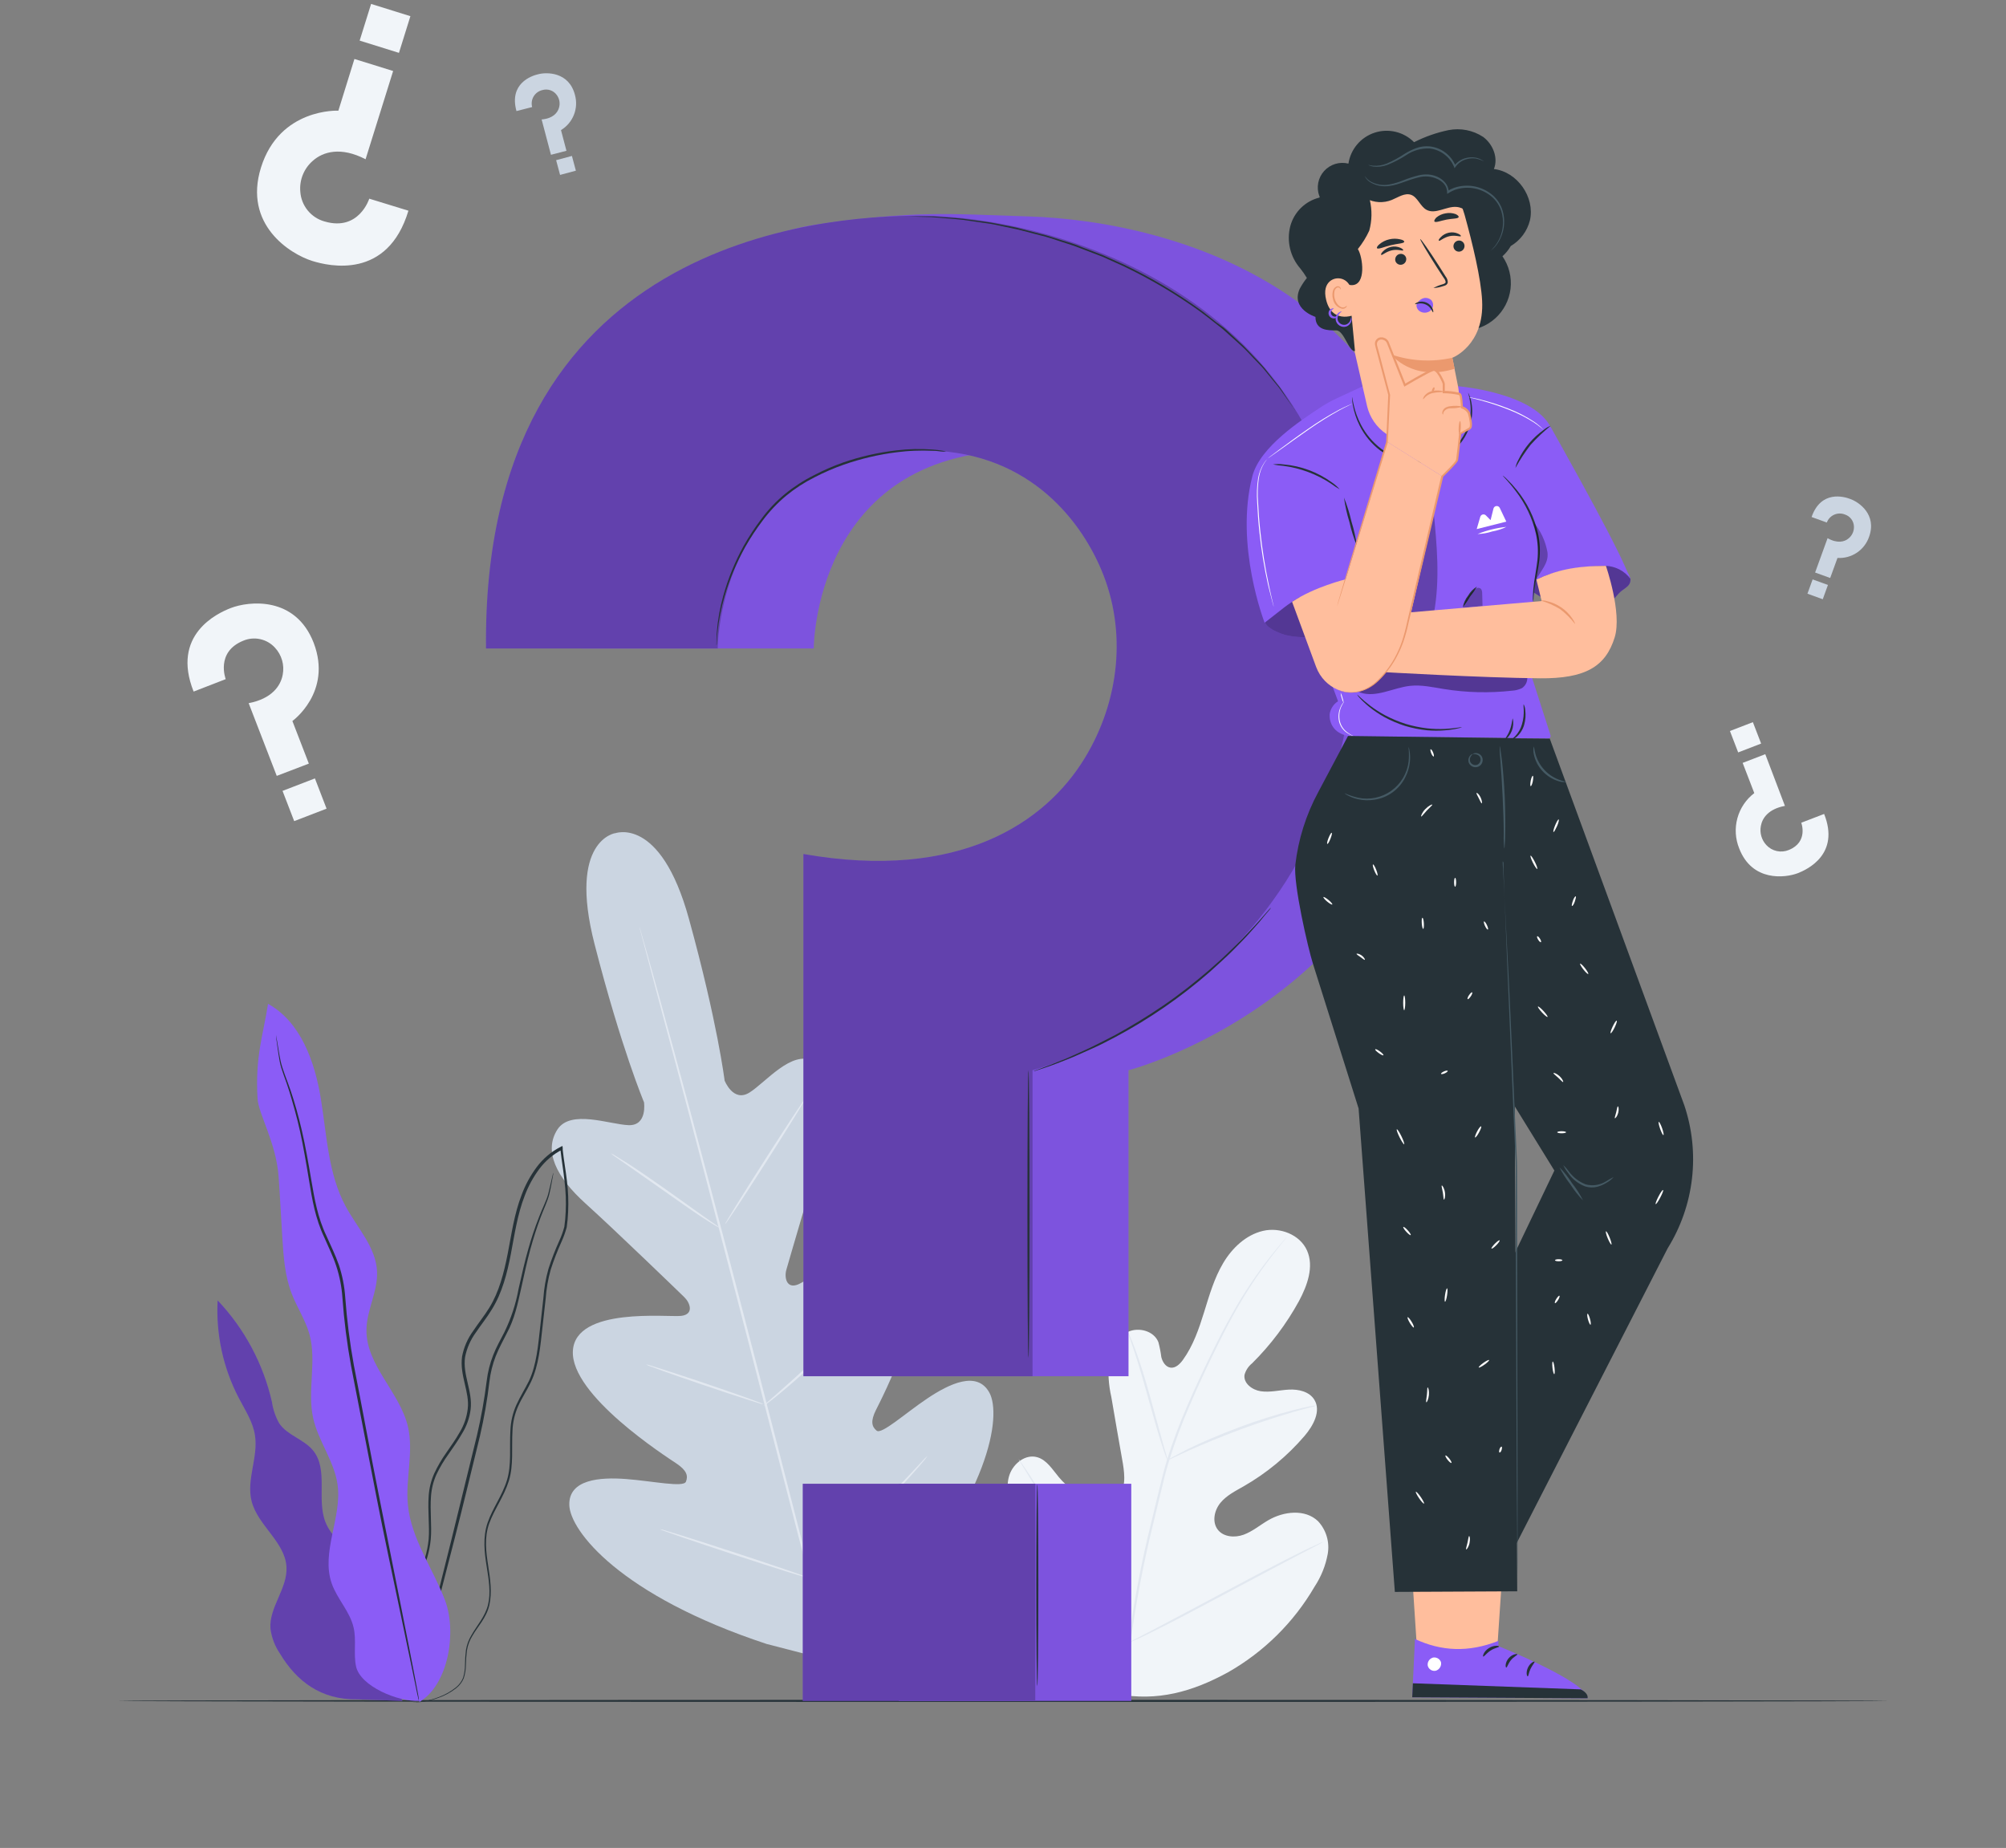 <svg width="444" height="409" viewBox="0 0 444 409" fill="none" xmlns="http://www.w3.org/2000/svg">
<rect x="0" y="0" width="444" height="409" fill="#808080" stroke="none"/>
<g clip-path="url(#clip0_5525_11330)">
<path d="M247.253 374.935C231.944 367.691 225.844 350.469 223.686 334.428C223.322 331.765 222.558 328.995 223.428 326.438C224.299 323.881 226.98 321.795 229.556 322.514C231.696 323.109 232.948 325.257 234.377 326.953C236.279 329.241 238.792 330.94 241.623 331.853C243.47 332.448 245.664 332.634 247.182 331.427C249.26 329.767 248.958 326.554 248.532 323.908C247.662 319.002 246.809 314.096 245.975 309.19C245.373 306.572 245.196 303.874 245.451 301.2C245.841 298.537 247.271 295.874 249.669 294.773C252.066 293.672 255.432 294.569 256.4 297.072C256.685 298.149 256.899 299.243 257.039 300.348C257.297 301.44 258.016 302.567 259.108 302.7C260.2 302.833 261.151 301.901 261.817 300.987C264.09 297.853 265.369 294.098 266.523 290.379C267.677 286.659 268.761 282.868 270.75 279.53C272.739 276.193 275.776 273.316 279.532 272.429C283.288 271.541 287.728 273.228 289.3 276.787C290.872 280.347 289.353 284.511 287.524 287.937C284.746 293.011 281.25 297.658 277.143 301.733C276.325 302.385 275.734 303.28 275.456 304.289C275.181 306.154 277.152 307.627 279.008 307.911C281.086 308.231 283.2 307.663 285.304 307.556C287.409 307.45 289.797 307.982 290.916 309.802C292.453 312.323 290.668 315.546 288.758 317.792C284.924 322.266 280.349 326.05 275.234 328.977C273.405 330.016 271.46 330.992 270.119 332.626C268.778 334.259 268.237 336.798 269.498 338.502C270.759 340.207 273.307 340.393 275.279 339.665C277.25 338.937 278.893 337.526 280.713 336.47C284.123 334.481 288.865 333.931 291.733 336.683C292.628 337.645 293.287 338.802 293.658 340.062C294.029 341.322 294.103 342.651 293.873 343.944C293.401 346.521 292.413 348.975 290.97 351.161C286.371 359.064 279.758 365.607 271.807 370.123C263.859 374.473 256.169 376.595 247.262 374.944" fill="#F1F5F9"/>
<path d="M249.678 364.229C250.855 355.093 252.557 346.032 254.775 337.091L256.48 330.052C257.039 327.735 257.599 325.444 258.256 323.243C259.584 319.017 261.143 314.868 262.927 310.814C264.605 306.926 266.337 303.286 267.979 299.904C269.622 296.522 271.229 293.397 272.81 290.619C275.277 286.211 278.092 282.008 281.228 278.048C282.338 276.646 283.235 275.589 283.848 274.879C284.141 274.542 284.381 274.275 284.549 274.071C284.718 273.867 284.798 273.805 284.807 273.814C284.743 273.916 284.671 274.014 284.594 274.107L283.919 274.941C283.333 275.669 282.463 276.717 281.379 278.164C278.312 282.162 275.548 286.385 273.112 290.796C271.558 293.584 269.977 296.708 268.343 300.091C266.71 303.473 265.005 307.113 263.344 311.001C261.576 315.055 260.034 319.204 258.726 323.429C258.043 325.622 257.492 327.868 256.95 330.211L255.245 337.26C253.033 346.182 251.322 355.222 250.122 364.336" fill="#E2E8F0"/>
<path d="M258.408 323.207C258.215 322.861 258.063 322.495 257.955 322.115C257.688 321.413 257.342 320.339 256.933 319.088C256.116 316.513 255.104 312.918 254.003 308.959C252.902 304.999 251.845 301.422 250.984 298.874C250.558 297.596 250.202 296.557 249.954 295.856C249.805 295.491 249.689 295.114 249.607 294.728C249.822 295.059 249.997 295.414 250.131 295.785C250.442 296.468 250.842 297.489 251.312 298.75C252.263 301.289 253.373 304.848 254.483 308.825C255.593 312.802 256.525 316.282 257.271 318.981C257.617 320.206 257.901 321.236 258.159 322.062C258.275 322.435 258.358 322.818 258.408 323.207Z" fill="#E2E8F0"/>
<path d="M291.398 311.081C290.969 311.26 290.522 311.393 290.066 311.48C289.178 311.702 287.961 312.022 286.434 312.465C283.37 313.353 279.188 314.667 274.632 316.354C270.077 318.04 266.019 319.754 263.088 321.068C261.632 321.716 260.469 322.275 259.66 322.657C259.254 322.878 258.829 323.062 258.391 323.207C258.758 322.924 259.154 322.68 259.572 322.479C260.353 322.044 261.499 321.44 262.937 320.704C265.805 319.301 269.855 317.534 274.419 315.839C278.315 314.382 282.283 313.128 286.309 312.084C287.854 311.675 289.115 311.409 289.995 311.24C290.456 311.144 290.926 311.09 291.398 311.081Z" fill="#E2E8F0"/>
<path d="M249.99 363.545C249.877 363.429 249.775 363.301 249.688 363.163L248.898 362.036C248.214 361.042 247.264 359.595 246.119 357.784C243.81 354.162 240.791 349.057 237.532 343.376C234.273 337.695 231.316 332.572 229.069 328.915L226.405 324.574L225.695 323.393C225.601 323.262 225.526 323.119 225.473 322.967C225.473 322.967 225.588 323.082 225.775 323.34C225.961 323.597 226.254 324.015 226.565 324.476C227.249 325.462 228.199 326.909 229.353 328.728C231.653 332.35 234.681 337.446 237.94 343.127C241.199 348.809 244.156 353.931 246.394 357.597L249.058 361.93C249.342 362.4 249.582 362.817 249.768 363.11C249.864 363.243 249.938 363.39 249.99 363.545Z" fill="#E2E8F0"/>
<path d="M292.774 341.308C292.649 341.417 292.509 341.507 292.357 341.574L291.123 342.231L286.541 344.619C282.669 346.643 277.359 349.493 271.498 352.608C265.637 355.724 260.3 358.574 256.402 360.509C254.448 361.477 252.85 362.285 251.749 362.755L250.417 363.341C250.271 363.419 250.116 363.478 249.955 363.519C250.082 363.412 250.222 363.323 250.372 363.252L251.616 362.595L256.198 360.199C260.061 358.183 265.371 355.334 271.232 352.209C277.092 349.084 282.438 346.252 286.328 344.317C288.281 343.349 289.88 342.542 290.981 342.071L292.259 341.485C292.421 341.4 292.595 341.34 292.774 341.308Z" fill="#E2E8F0"/>
<path d="M136.22 184.383C136.22 184.383 125.67 185.848 131.593 208.947C137.516 232.046 142.542 243.959 142.542 243.959C142.542 243.959 143.333 249.188 139.115 249.028C134.897 248.868 126.292 245.477 123.37 249.996C120.351 254.718 122.997 260.4 129.586 266.357C136.175 272.313 150.224 285.887 151.484 287.121C152.745 288.354 153.669 290.893 150.774 291.24C147.879 291.586 127.349 289.18 126.798 298.989C126.248 308.799 147.409 322.363 149.691 323.89C151.973 325.417 152.355 326.607 151.822 327.938C151.289 329.27 144.487 327.805 138.617 327.352C132.748 326.9 125.857 327.423 126.008 333.105C126.159 338.786 137.276 353.168 169.688 363.856L185.042 367.824L196.382 356.656C219.203 331.276 221.699 313.282 219.008 308.275C216.317 303.268 210.128 306.242 205.208 309.545C200.289 312.847 195.139 317.534 194.037 316.646C192.936 315.759 192.652 314.534 193.878 312.075C195.103 309.616 206.727 287.334 201.363 279.095C196 270.857 179.377 283.126 176.713 284.253C174.049 285.381 173.569 282.7 174.049 281.031C174.528 279.362 179.945 260.613 182.733 252.135C185.522 243.657 184.989 237.425 180.016 234.833C175.221 232.339 169.458 239.583 165.87 241.82C162.283 244.057 160.382 239.156 160.382 239.156C160.382 239.156 158.819 226.329 152.479 203.337C146.139 180.344 136.024 184.463 136.024 184.463" fill="#CBD5E1"/>
<path d="M185.033 371.641C180.442 354.774 172.778 324.591 166.074 298.679C159.369 272.766 153.278 249.401 148.767 232.481C146.511 224.029 144.682 217.194 143.439 212.444C142.817 210.092 142.329 208.254 141.991 206.994L141.618 205.573C141.538 205.254 141.512 205.085 141.512 205.085C141.512 205.085 141.574 205.236 141.672 205.556C141.769 205.875 141.902 206.364 142.08 206.967C142.444 208.228 142.968 210.048 143.625 212.391C144.957 217.105 146.84 223.932 149.131 232.383C153.722 249.25 159.876 272.695 166.58 298.554C173.284 324.414 180.886 354.623 185.397 371.544" fill="#E2E8F0"/>
<path d="M135.217 255.269C135.572 255.415 135.911 255.597 136.229 255.811C136.86 256.183 137.765 256.752 138.893 257.462C141.104 258.891 144.115 260.942 147.391 263.259L155.756 269.224L158.305 271C158.626 271.199 158.924 271.435 159.193 271.701C158.835 271.556 158.492 271.375 158.172 271.159C157.541 270.787 156.635 270.218 155.508 269.499C153.314 268.052 150.331 265.948 147.054 263.64L138.644 257.737L136.087 255.961C135.773 255.762 135.481 255.53 135.217 255.269Z" fill="#E2E8F0"/>
<path d="M160.479 270.964C160.364 270.893 164.315 264.51 169.297 256.707C174.279 248.904 178.426 242.636 178.541 242.707C178.656 242.778 174.705 249.17 169.714 256.973C164.724 264.776 160.594 271.017 160.479 270.964Z" fill="#E2E8F0"/>
<path d="M168.986 311.16C169.232 310.854 169.516 310.579 169.83 310.344L172.219 308.249C174.234 306.473 177.014 304.023 179.98 301.2C182.946 298.377 185.556 295.741 187.421 293.814C188.309 292.926 189.037 292.136 189.632 291.533C189.901 291.235 190.199 290.964 190.52 290.725C190.324 291.064 190.085 291.377 189.81 291.657C189.33 292.234 188.611 293.051 187.705 294.045C185.929 296.042 183.336 298.732 180.353 301.555C177.369 304.378 174.563 306.811 172.485 308.515C171.437 309.403 170.585 310.042 169.981 310.495C169.675 310.753 169.341 310.976 168.986 311.16Z" fill="#E2E8F0"/>
<path d="M143.012 301.99C143.37 302.033 143.722 302.12 144.06 302.248L146.875 303.135C149.237 303.89 152.496 304.964 156.083 306.171C159.671 307.379 162.912 308.515 165.247 309.358L168.009 310.37C168.353 310.478 168.683 310.624 168.995 310.805C168.636 310.769 168.284 310.685 167.947 310.557L165.132 309.669C162.77 308.915 159.511 307.84 155.923 306.624C152.336 305.408 149.095 304.281 146.759 303.446L143.997 302.425C143.651 302.325 143.319 302.179 143.012 301.99Z" fill="#E2E8F0"/>
<path d="M146.014 338.431C146.471 338.499 146.92 338.612 147.355 338.768L150.96 339.869C153.997 340.819 158.179 342.16 162.797 343.678C167.414 345.196 171.579 346.581 174.59 347.619L178.142 348.862C178.583 349.003 179.014 349.179 179.429 349.386C178.969 349.318 178.517 349.205 178.079 349.048L174.474 347.948C171.437 346.998 167.255 345.657 162.637 344.139C158.019 342.621 153.855 341.227 150.853 340.198L147.301 338.946C146.857 338.814 146.426 338.641 146.014 338.431Z" fill="#E2E8F0"/>
<path d="M178.701 348.898C179.014 348.514 179.362 348.16 179.74 347.841L182.679 345.081C185.157 342.746 188.567 339.506 192.234 335.822C195.902 332.137 199.143 328.72 201.469 326.234L204.222 323.287C204.546 322.91 204.9 322.56 205.279 322.239C205.02 322.657 204.723 323.049 204.391 323.411C203.787 324.148 202.881 325.187 201.727 326.465C199.463 329.022 196.266 332.484 192.581 336.168C188.895 339.852 185.477 343.065 182.919 345.338C181.64 346.465 180.601 347.38 179.864 348.001C179.502 348.332 179.113 348.632 178.701 348.898Z" fill="#E2E8F0"/>
<path d="M90.399 46.634L81.732 43.971C81.732 43.971 79.459 51.251 71.858 49.022C70.386 48.617 69.077 47.765 68.111 46.583C67.145 45.401 66.571 43.949 66.468 42.426C66.354 41.143 66.548 39.85 67.035 38.657C67.521 37.463 68.286 36.403 69.265 35.564C71.493 33.594 75.401 32.395 80.915 35.245L87.016 15.715L78.447 13.052L74.895 24.494C74.895 24.494 61.894 23.846 57.765 37.082C53.813 49.75 64.256 56.24 69.123 57.758C72.817 58.912 85.79 61.965 90.399 46.634Z" fill="#F1F5F9"/>
<path d="M79.605 8.987L88.303 11.7L90.837 3.581L82.139 0.868L79.605 8.987Z" fill="#F1F5F9"/>
<path d="M114.312 24.583L117.784 23.695C117.678 23.301 117.652 22.89 117.709 22.486C117.765 22.081 117.902 21.692 118.111 21.342C118.321 20.992 118.599 20.687 118.929 20.446C119.258 20.206 119.633 20.034 120.031 19.94C120.609 19.766 121.228 19.776 121.8 19.968C122.373 20.16 122.872 20.526 123.227 21.015C123.529 21.42 123.731 21.891 123.816 22.39C123.901 22.888 123.866 23.399 123.716 23.882C123.387 25.009 122.331 26.234 119.88 26.439L121.949 34.26L125.376 33.372L124.169 28.791C125.469 28.007 126.474 26.818 127.031 25.406C127.588 23.994 127.665 22.439 127.25 20.979C125.918 15.901 121.034 15.928 119.107 16.434C117.615 16.78 112.634 18.476 114.312 24.583Z" fill="#CBD5E1"/>
<path d="M126.587 34.512L123.09 35.45L123.965 38.713L127.462 37.776L126.587 34.512Z" fill="#CBD5E1"/>
<path d="M400.967 114.43L404.341 115.646C404.483 115.264 404.699 114.915 404.978 114.618C405.257 114.321 405.593 114.082 405.965 113.917C406.337 113.751 406.739 113.662 407.146 113.654C407.554 113.646 407.959 113.72 408.337 113.871C408.906 114.054 409.404 114.408 409.763 114.885C410.122 115.361 410.325 115.938 410.344 116.534C410.365 117.043 410.265 117.55 410.052 118.013C409.839 118.476 409.519 118.882 409.119 119.197C408.231 119.934 406.641 120.334 404.51 119.109L401.748 126.716L405.087 127.924L406.703 123.485C408.219 123.579 409.723 123.173 410.986 122.329C412.248 121.486 413.199 120.251 413.692 118.816C415.468 113.88 411.463 111.137 409.572 110.453C408.124 109.885 403.062 108.456 400.967 114.43Z" fill="#CBD5E1"/>
<path d="M404.588 129.466L401.199 128.239L400.053 131.402L403.442 132.629L404.588 129.466Z" fill="#CBD5E1"/>
<path d="M42.855 153.064L49.959 150.312C49.959 150.312 47.65 144.32 53.839 141.808C55.024 141.307 56.335 141.186 57.591 141.461C58.848 141.736 59.988 142.394 60.854 143.344C61.592 144.134 62.132 145.087 62.431 146.125C62.731 147.163 62.781 148.257 62.577 149.318C62.133 151.786 60.179 154.645 55.038 155.63L61.254 171.725L68.358 169.008L64.717 159.58C64.717 159.58 73.597 153.206 69.433 142.287C65.392 131.848 55.056 133.037 51.086 134.573C48.023 135.754 37.864 140.521 42.855 153.064Z" fill="#F1F5F9"/>
<path d="M69.703 172.284L62.535 175.045L65.115 181.738L72.282 178.977L69.703 172.284Z" fill="#F1F5F9"/>
<path d="M403.746 180.149L398.684 182.093C398.684 182.093 400.318 186.346 395.932 188.121C395.092 188.472 394.164 188.556 393.275 188.363C392.385 188.169 391.577 187.706 390.959 187.038C390.436 186.478 390.054 185.803 389.843 185.067C389.631 184.331 389.597 183.555 389.742 182.804C390.062 181.028 391.447 179.04 395.07 178.365L390.719 166.922L385.711 168.848L388.286 175.533C386.463 176.927 385.149 178.881 384.546 181.094C383.943 183.308 384.084 185.658 384.947 187.784C387.798 195.179 395.097 194.344 397.938 193.252C400.087 192.409 407.28 189.035 403.746 180.149Z" fill="#F1F5F9"/>
<path d="M384.721 166.529L389.801 164.573L387.975 159.835L382.895 161.791L384.721 166.529Z" fill="#F1F5F9"/>
<path d="M418.045 376.452C418.045 376.586 330.266 376.683 222.01 376.683C113.754 376.683 25.957 376.586 25.957 376.452C25.957 376.319 113.718 376.222 222.01 376.222C330.301 376.222 418.045 376.328 418.045 376.452Z" fill="#263238"/>
<path d="M82.263 353.401C83.151 350.134 80.958 346.859 78.56 344.524C76.163 342.189 73.294 340.041 72.042 336.907C70.018 331.829 72.735 325.26 69.29 321.026C67.256 318.54 63.615 317.706 61.812 315.042C60.979 313.575 60.428 311.964 60.188 310.293C58.271 301.859 54.122 294.095 48.173 287.816C47.772 295.328 49.401 302.81 52.888 309.476C54.282 312.139 56.005 314.732 56.44 317.706C57.195 322.526 54.495 327.471 55.685 332.229C57.044 337.644 63.127 341.275 63.411 346.85C63.66 351.564 59.548 355.727 59.859 360.414C60.108 362.422 60.836 364.34 61.981 366.007C65.622 372.07 70.986 376.242 79.102 376.109L89.047 376.456L82.263 353.401Z" fill="#8B5CF6"/>
<g opacity="0.3">
<path d="M82.263 353.401C83.151 350.134 80.958 346.859 78.56 344.524C76.163 342.189 73.294 340.041 72.042 336.907C70.018 331.829 72.735 325.26 69.29 321.026C67.256 318.54 63.615 317.706 61.812 315.042C60.979 313.575 60.428 311.964 60.188 310.293C58.271 301.859 54.122 294.095 48.173 287.816C47.772 295.328 49.401 302.81 52.888 309.476C54.282 312.139 56.005 314.732 56.44 317.706C57.195 322.526 54.495 327.471 55.685 332.229C57.044 337.644 63.127 341.275 63.411 346.85C63.66 351.564 59.548 355.727 59.859 360.414C60.108 362.422 60.836 364.34 61.981 366.007C65.622 372.07 70.986 376.242 79.102 376.109L89.047 376.456L82.263 353.401Z" fill="black"/>
</g>
<path d="M91.054 376.66C91.965 376.801 92.893 376.782 93.798 376.607C94.896 376.44 95.976 376.166 97.021 375.79C98.465 375.288 99.815 374.55 101.017 373.606C101.741 373.025 102.306 372.271 102.66 371.413C102.957 370.453 103.113 369.454 103.122 368.448C103.142 367.374 103.222 366.301 103.362 365.235C103.549 364.1 103.959 363.014 104.569 362.039C105.742 359.98 107.695 358.026 108.317 355.23C108.938 352.434 108.512 349.504 108.05 346.521C107.589 343.539 107.162 340.307 108.281 337.183C109.4 334.058 111.531 331.261 112.624 327.764C113.716 324.266 113.201 320.413 113.432 316.658C113.5 314.751 113.94 312.875 114.728 311.137C115.527 309.361 116.646 307.719 117.516 305.872C119.292 302.126 119.594 297.883 120.074 293.719C120.314 291.624 120.544 289.503 120.784 287.372C120.935 285.218 121.307 283.085 121.894 281.007C122.568 278.912 123.363 276.858 124.274 274.855C124.743 273.819 125.13 272.748 125.428 271.65C125.596 270.515 125.702 269.371 125.748 268.224C125.854 265.927 125.765 263.625 125.482 261.344C125.215 259.053 124.798 256.781 124.549 254.482C124.549 254.34 124.549 254.206 124.549 254.082L124.496 253.629L124.096 253.825C121.997 254.902 120.174 256.448 118.768 258.343C117.39 260.199 116.281 262.24 115.474 264.406C113.813 268.676 113.218 273.151 112.384 277.421C111.549 281.691 110.483 285.89 108.299 289.44C107.207 291.216 105.884 292.832 104.747 294.554C103.513 296.234 102.669 298.169 102.278 300.217C101.683 304.425 104.001 308.118 103.522 311.847C103.305 313.673 102.7 315.432 101.746 317.004C100.858 318.593 99.783 320.067 98.771 321.541C97.745 322.986 96.853 324.523 96.107 326.13C95.404 327.704 94.989 329.391 94.881 331.111C94.641 334.466 95.112 337.644 94.881 340.645C94.604 343.505 93.768 346.282 92.421 348.821C91.223 351.262 89.882 353.472 88.763 355.621C88.204 356.686 87.68 357.734 87.253 358.79C86.85 359.804 86.552 360.857 86.365 361.933C86.068 363.81 86.044 365.721 86.294 367.605C86.555 370.233 87.539 372.737 89.136 374.84C89.38 375.158 89.65 375.455 89.944 375.728C90.14 375.934 90.357 376.118 90.592 376.278C90.965 376.553 91.161 376.678 91.161 376.678C90.451 376.117 89.805 375.48 89.234 374.778C87.709 372.667 86.788 370.182 86.57 367.587C86.344 365.727 86.385 363.843 86.694 361.995C86.881 360.945 87.179 359.919 87.582 358.932C88.032 357.864 88.539 356.821 89.1 355.807C90.228 353.677 91.578 351.475 92.803 349.016C94.19 346.438 95.053 343.611 95.343 340.698C95.609 337.635 95.148 334.44 95.396 331.173C95.511 329.508 95.916 327.877 96.595 326.352C97.346 324.778 98.238 323.274 99.259 321.86C100.271 320.387 101.346 318.913 102.269 317.289C103.283 315.656 103.931 313.824 104.17 311.918C104.649 307.95 102.349 304.239 102.944 300.324C103.334 298.366 104.149 296.517 105.333 294.909C106.461 293.213 107.793 291.598 108.885 289.778C111.149 286.129 112.242 281.85 113.068 277.563C113.893 273.275 114.506 268.836 116.14 264.646C116.926 262.54 118.005 260.556 119.346 258.752C120.697 256.933 122.451 255.45 124.469 254.419L124.017 254.162C124.017 254.295 124.017 254.428 124.061 254.57C124.31 256.896 124.727 259.169 124.949 261.441C125.229 263.688 125.316 265.954 125.206 268.215C125.162 269.326 125.061 270.434 124.905 271.535C124.618 272.597 124.243 273.633 123.786 274.633C122.869 276.657 122.069 278.732 121.388 280.847C120.796 282.958 120.421 285.123 120.269 287.31C120.038 289.449 119.799 291.571 119.568 293.666C119.088 297.847 118.777 302.02 117.081 305.633C116.193 307.408 115.128 309.104 114.302 310.915C113.489 312.718 113.037 314.663 112.97 316.641C112.748 320.476 113.245 324.231 112.206 327.622C111.167 331.013 109.009 333.836 107.917 337.041C106.825 340.245 107.224 343.636 107.704 346.61C108.184 349.584 108.663 352.514 108.024 355.15C107.384 357.787 105.555 359.758 104.365 361.87C103.738 362.888 103.318 364.019 103.131 365.199C102.997 366.277 102.925 367.362 102.918 368.448C102.919 369.429 102.775 370.404 102.491 371.342C102.163 372.156 101.634 372.873 100.955 373.429C99.785 374.371 98.468 375.115 97.057 375.63C96.025 376.028 94.958 376.325 93.869 376.518C93.204 376.639 92.529 376.704 91.853 376.713C91.294 376.66 91.054 376.66 91.054 376.66Z" fill="#263238"/>
<path d="M122.472 259.568C122.425 259.664 122.392 259.765 122.375 259.87L122.161 260.758C121.966 261.548 121.726 262.729 121.353 264.202C120.98 265.676 120.066 267.345 119.293 269.396C118.388 271.704 117.6 274.057 116.931 276.444C116.167 279.107 115.501 282.037 114.791 285.197C114.187 288.563 113.117 291.829 111.612 294.9C110.795 296.516 109.836 298.149 109.152 299.942C108.435 301.774 107.955 303.689 107.723 305.642C107.217 309.686 106.5 313.701 105.574 317.67C103.584 325.811 101.684 333.57 99.953 340.636C98.221 347.702 96.587 354.023 95.237 359.367C93.888 364.711 92.866 368.972 92.12 372.017C91.774 373.473 91.499 374.618 91.303 375.462C91.224 375.826 91.152 376.118 91.099 376.349C91.089 376.453 91.089 376.557 91.099 376.66C91.151 376.568 91.19 376.469 91.215 376.367C91.277 376.127 91.366 375.843 91.472 375.479C91.694 374.654 92.005 373.509 92.404 372.062C93.204 369.043 94.332 364.756 95.726 359.474C97.12 354.192 98.745 347.8 100.565 340.778C102.386 333.756 104.233 325.944 106.24 317.795C107.16 313.815 107.86 309.787 108.335 305.73C108.562 303.824 109.028 301.954 109.721 300.164C110.422 298.389 111.319 296.8 112.136 295.166C113.912 291.926 114.613 288.446 115.315 285.313C116.016 282.179 116.638 279.214 117.366 276.568C118.094 273.923 118.858 271.562 119.622 269.52C120.385 267.478 121.229 265.791 121.593 264.264C121.957 262.738 122.126 261.601 122.286 260.785C122.345 260.418 122.398 260.122 122.446 259.897C122.472 259.675 122.49 259.568 122.472 259.568Z" fill="#263238"/>
<path d="M92.812 376.704C99.303 372.843 101.168 361.125 98.46 354.076C95.751 347.027 91.009 340.582 90.281 333.063C89.713 327.284 91.613 321.354 90.281 315.708C88.461 308.083 81.019 302.179 81.108 294.341C81.153 289.946 83.657 285.81 83.453 281.415C83.213 276.036 79.075 271.757 76.517 267.016C72.592 259.746 72.335 251.161 70.994 243.048C69.653 234.934 66.554 226.181 59.325 222.177C58.26 229.092 56.44 233.833 57.008 243.198C57.221 246.563 61.128 252.963 61.661 260.376C61.981 264.815 62.194 269.2 62.469 273.603C62.744 278.006 63.011 282.267 64.547 286.28C65.728 289.36 67.619 292.157 68.499 295.335C70.141 301.309 67.975 307.763 69.307 313.835C70.434 318.966 73.986 323.378 74.715 328.58C75.727 335.886 71.003 343.485 73.418 350.454C74.626 353.916 77.467 356.668 78.275 360.263C78.906 363.033 78.222 365.972 78.79 368.75C79.678 373.242 88.257 376.74 92.83 376.447" fill="#8B5CF6"/>
<path d="M61.103 229.004C61.091 229.134 61.091 229.264 61.103 229.394C61.103 229.687 61.192 230.06 61.245 230.531C61.396 231.534 61.565 232.998 61.902 234.898C62.239 236.798 63.252 238.946 64.033 241.538C64.815 244.131 65.685 247.096 66.413 250.416C67.141 253.736 67.781 257.438 68.429 261.406C69.077 265.374 69.787 269.697 71.759 273.834C72.647 275.902 73.695 277.98 74.423 280.199C75.169 282.471 75.628 284.827 75.79 287.212C76.153 292.273 76.791 297.311 77.7 302.304C79.689 312.548 81.58 322.304 83.303 331.19C85.026 340.076 86.757 348.004 88.142 354.715C89.528 361.426 90.664 366.788 91.455 370.57L92.343 374.876C92.449 375.337 92.529 375.701 92.6 375.985C92.624 376.115 92.66 376.243 92.707 376.367C92.722 376.237 92.722 376.106 92.707 375.976C92.653 375.683 92.591 375.319 92.511 374.849C92.316 373.819 92.041 372.363 91.694 370.517C90.948 366.726 89.918 361.311 88.578 354.626C87.237 347.942 85.647 339.926 83.88 331.075C82.113 322.224 80.328 312.433 78.33 302.197C77.421 297.205 76.78 292.167 76.412 287.106C76.243 284.671 75.769 282.267 75 279.95C74.21 277.696 73.171 275.61 72.256 273.55C70.302 269.475 69.592 265.223 68.917 261.273C68.242 257.322 67.594 253.612 66.822 250.274C66.049 246.936 65.205 243.953 64.335 241.396C63.465 238.84 62.497 236.674 62.106 234.818C61.716 232.963 61.529 231.472 61.343 230.486C61.254 230.025 61.183 229.652 61.13 229.359C61.128 229.24 61.119 229.121 61.103 229.004Z" fill="#263238"/>
<path d="M128.824 143.521H180.106C180.106 143.521 180.106 100.475 224.852 99.712C248.091 99.303 260.141 114.528 265.043 126.184C270.726 139.722 269.003 155.15 261.384 167.712C252.691 182.049 233.954 196.457 199.393 190.367L199.065 304.591H249.778V236.875C249.778 236.875 320.898 218.499 320.898 140.112C320.898 65.144 260.257 48.951 227.658 47.904C209.525 47.327 202.954 46.545 180.523 49.733C151.938 53.816 128.22 86.999 128.824 143.521Z" fill="#8B5CF6"/>
<path d="M250.39 328.4H198.922V376.453H250.39V328.4Z" fill="#8B5CF6"/>
<path opacity="0.1" d="M250.39 328.4H198.922V376.453H250.39V328.4Z" fill="black"/>
<path opacity="0.1" d="M128.824 143.521H180.106C180.106 143.521 180.106 100.475 224.852 99.712C248.091 99.303 260.141 114.528 265.043 126.184C270.726 139.722 269.003 155.15 261.384 167.712C252.691 182.049 233.954 196.457 199.393 190.367L199.065 304.591H249.778V236.875C249.778 236.875 320.898 218.499 320.898 140.112C320.898 65.144 260.257 48.951 227.658 47.904C209.525 47.327 202.954 46.545 180.523 49.733C151.938 53.816 128.22 86.999 128.824 143.521Z" fill="black"/>
<path d="M107.574 143.521H158.865C158.865 143.521 158.865 100.475 203.611 99.712C226.85 99.304 238.9 114.528 243.793 126.184C249.485 139.722 247.762 155.151 240.143 167.712C231.45 182.049 212.384 195.081 177.823 189.018V304.591H228.537V236.875C228.537 236.875 299.657 218.499 299.657 140.113C299.657 65.144 232.4 47.735 203.62 47.735C181.606 47.762 106.606 53.08 107.574 143.521Z" fill="#8B5CF6"/>
<path opacity="0.3" d="M107.574 143.521H158.865C158.865 143.521 158.865 100.475 203.611 99.712C226.85 99.304 238.9 114.528 243.793 126.184C249.485 139.722 247.762 155.151 240.143 167.712C231.45 182.049 212.384 195.081 177.823 189.018V304.591H228.537V236.875C228.537 236.875 299.657 218.499 299.657 140.113C299.657 65.144 232.4 47.735 203.62 47.735C181.606 47.762 106.606 53.08 107.574 143.521Z" fill="black"/>
<path d="M229.15 328.4H177.682V376.453H229.15V328.4Z" fill="#8B5CF6"/>
<path opacity="0.3" d="M229.15 328.4H177.682V376.453H229.15V328.4Z" fill="black"/>
<path d="M209.4 99.942C209.146 99.964 208.89 99.964 208.636 99.942C208.13 99.942 207.402 99.774 206.452 99.765C203.765 99.633 201.072 99.746 198.407 100.102C194.453 100.602 190.563 101.516 186.8 102.827C184.582 103.603 182.422 104.534 180.336 105.615C178.081 106.741 175.957 108.114 174.004 109.707C172.065 111.315 170.326 113.151 168.827 115.176C167.406 117.048 166.11 119.011 164.947 121.053C163.005 124.53 161.464 128.217 160.356 132.043C159.604 134.624 159.087 137.269 158.811 139.944C158.704 140.885 158.677 141.63 158.651 142.127C158.651 142.383 158.628 142.639 158.58 142.891C158.557 142.637 158.557 142.381 158.58 142.127C158.58 141.621 158.58 140.876 158.66 139.926C158.864 137.222 159.337 134.546 160.072 131.936C161.14 128.067 162.66 124.336 164.6 120.822C165.766 118.757 167.068 116.773 168.499 114.883C170.01 112.825 171.77 110.962 173.738 109.335C175.715 107.719 177.865 106.329 180.149 105.189C182.248 104.088 184.424 103.139 186.658 102.348C190.455 101.042 194.382 100.149 198.371 99.685C201.055 99.355 203.765 99.293 206.461 99.499C207.193 99.545 207.923 99.634 208.645 99.765C208.901 99.806 209.153 99.866 209.4 99.942Z" fill="#263238"/>
<path d="M286.675 90.808C286.675 90.808 286.613 90.746 286.506 90.612C286.4 90.479 286.24 90.248 286.062 89.991L284.366 87.594C284.002 87.079 283.612 86.484 283.15 85.872L281.551 83.928L279.722 81.682C279.056 80.901 278.275 80.146 277.493 79.32C276.712 78.495 275.913 77.616 275.007 76.773C274.101 75.929 273.133 75.068 272.139 74.18C271.641 73.737 271.153 73.293 270.62 72.822L268.968 71.517C267.841 70.629 266.722 69.742 265.505 68.854C260.203 65.061 254.578 61.74 248.695 58.929L244.016 56.816L239.371 55.041C237.853 54.411 236.308 53.967 234.816 53.47C233.324 52.973 231.868 52.467 230.376 52.12L226.131 51.011C224.755 50.647 223.387 50.425 222.082 50.123C220.777 49.821 219.516 49.555 218.281 49.404L214.729 48.889C212.483 48.507 210.423 48.427 208.629 48.25C207.741 48.179 206.853 48.081 206.116 48.046L204.002 47.992L201.072 47.895H200.308H200.051C200.136 47.881 200.223 47.881 200.308 47.895H201.072H204.002H206.125C206.897 47.895 207.741 48.001 208.647 48.063C210.423 48.214 212.518 48.276 214.765 48.64L218.317 49.12C219.551 49.262 220.812 49.581 222.126 49.821C223.441 50.061 224.79 50.309 226.202 50.709L230.465 51.81C231.939 52.147 233.395 52.697 234.905 53.15C236.414 53.603 237.951 54.038 239.469 54.712L244.14 56.488L248.846 58.61C254.76 61.427 260.407 64.773 265.718 68.606C266.944 69.493 268.063 70.443 269.19 71.322L270.842 72.52C271.375 72.964 271.863 73.408 272.361 73.888L275.22 76.551C276.108 77.438 276.907 78.326 277.698 79.134C278.488 79.942 279.243 80.732 279.909 81.522L281.685 83.786L283.265 85.757C283.718 86.378 284.1 86.981 284.455 87.532C285.148 88.571 285.689 89.387 286.071 89.973L286.489 90.621C286.559 90.675 286.621 90.738 286.675 90.808Z" fill="#263238"/>
<path d="M281.328 200.886C281.222 201.078 281.094 201.257 280.946 201.419L279.72 202.866C279.214 203.514 278.575 204.286 277.785 205.147C276.994 206.008 276.151 207.02 275.121 208.068C274.091 209.115 272.989 210.287 271.737 211.468C270.485 212.649 269.127 213.891 267.679 215.188C261.331 220.727 254.371 225.525 246.936 229.489C245.213 230.377 243.588 231.264 242.016 231.948C240.444 232.631 238.979 233.333 237.629 233.901C236.28 234.469 235.036 234.94 233.953 235.357C232.87 235.774 231.919 236.111 231.138 236.36L229.362 236.937C229.156 237.019 228.942 237.078 228.723 237.115C228.914 237.005 229.116 236.916 229.326 236.848L231.102 236.191C231.875 235.916 232.807 235.561 233.882 235.117C234.956 234.673 236.2 234.229 237.532 233.599C238.864 232.969 240.338 232.374 241.874 231.602C243.41 230.829 245.053 230.013 246.767 229.116C250.15 227.252 253.8 225.068 257.485 222.547C261.17 220.026 264.482 217.371 267.431 214.868C268.878 213.59 270.263 212.391 271.498 211.184C272.732 209.977 273.886 208.885 274.908 207.837C275.929 206.79 276.826 205.822 277.625 204.97C278.424 204.118 279.081 203.372 279.614 202.75L280.857 201.339C281.002 201.176 281.159 201.024 281.328 200.886Z" fill="#263238"/>
<path d="M227.64 300.561C227.507 300.561 227.4 286.304 227.4 268.718C227.4 251.132 227.507 236.866 227.64 236.866C227.773 236.866 227.871 251.123 227.871 268.718C227.871 286.313 227.764 300.561 227.64 300.561Z" fill="#263238"/>
<path d="M229.594 373.195C229.461 373.195 229.363 363.19 229.363 350.85C229.363 338.511 229.461 328.497 229.594 328.497C229.727 328.497 229.825 338.502 229.825 350.85C229.825 363.199 229.718 373.195 229.594 373.195Z" fill="#263238"/>
<path d="M280.076 136.712C279.188 138.488 282.5 139.944 284.409 140.521C286.357 140.999 288.373 141.137 290.368 140.929C293.032 140.787 295.758 140.538 298.058 139.225C300.072 137.977 301.682 136.174 302.693 134.031C303.69 131.896 304.478 129.669 305.047 127.382C305.047 127.382 284.063 128.749 280.076 136.712Z" fill="#8B5CF6"/>
<g opacity="0.4">
<path d="M280.076 136.712C279.188 138.488 282.5 139.944 284.409 140.521C286.357 140.999 288.373 141.137 290.368 140.929C293.032 140.787 295.758 140.538 298.058 139.225C300.072 137.977 301.682 136.174 302.693 134.031C303.69 131.896 304.478 129.669 305.047 127.382C305.047 127.382 284.063 128.749 280.076 136.712Z" fill="black"/>
</g>
<path d="M339.34 131.031C342.799 133.484 346.945 134.782 351.186 134.741C353.219 134.855 355.224 134.223 356.825 132.966C357.509 132.336 358.024 131.537 358.725 130.933C359.205 130.525 359.764 130.214 360.217 129.779C360.456 129.573 360.64 129.311 360.753 129.017C360.867 128.723 360.905 128.405 360.865 128.092C360.69 127.321 360.258 126.633 359.64 126.139C357.233 124.772 354.356 124.825 351.586 124.887C348.813 125.007 346.074 125.543 343.46 126.477C341.312 127.204 339.065 128.252 337.973 130.205" fill="#8B5CF6"/>
<g opacity="0.4">
<path d="M360.865 128.092C360.551 127.343 359.999 126.719 359.294 126.317C356.887 124.95 354.356 124.825 351.586 124.888C348.813 125.007 346.074 125.543 343.46 126.477C341.312 127.204 339.065 128.252 337.973 130.205L339.34 131.031C342.799 133.484 346.945 134.782 351.186 134.741C353.219 134.855 355.224 134.223 356.825 132.966C357.509 132.336 358.024 131.537 358.725 130.933C359.205 130.525 359.764 130.214 360.217 129.779C360.456 129.573 360.64 129.311 360.753 129.017C360.867 128.723 360.905 128.405 360.865 128.092Z" fill="black"/>
</g>
<path d="M298.368 162.891L342.635 163.477C342.725 163.477 342.814 163.456 342.894 163.415C342.975 163.374 343.045 163.315 343.098 163.243C343.152 163.17 343.187 163.086 343.203 162.998C343.218 162.909 343.212 162.818 343.186 162.732L337.991 146.539C337.991 146.539 338.755 138.443 339.811 128.714C341.419 113.933 343.559 95.353 343.585 95.406C340.557 86.919 322.691 85.481 322.691 85.481L302.329 86.689L301.618 85.49L295.758 88.215C294.479 88.81 293.25 89.504 292.081 90.293C288.21 92.876 278.886 98.815 277.181 105.429C273.247 120.742 279.907 137.831 279.907 137.831L284.187 134.484C285.265 133.653 286.398 132.897 287.579 132.22L296.157 155.204C295.647 155.525 295.214 155.957 294.892 156.467C294.569 156.977 294.364 157.552 294.292 158.151C294.221 160.015 295.18 162.252 298.368 162.891Z" fill="#8B5CF6"/>
<g opacity="0.3">
<path d="M317.364 135.798C318.767 128.252 318.03 120.494 317.275 112.859C314.824 119.073 314.913 126.175 312.311 132.336C311.992 132.987 311.759 133.676 311.619 134.387C311.551 134.744 311.568 135.111 311.67 135.46C311.772 135.809 311.955 136.129 312.205 136.393C312.915 137.041 313.981 136.686 314.922 136.579C315.764 136.419 316.584 136.156 317.364 135.798Z" fill="black"/>
</g>
<g opacity="0.4">
<path d="M301.032 153.268C304.584 154.502 308.367 152.203 312.123 151.794C314.61 151.528 317.096 152.096 319.565 152.496C324.557 153.303 329.635 153.428 334.661 152.869C335.432 152.826 336.187 152.63 336.881 152.292C337.239 152.047 337.533 151.719 337.736 151.335C337.938 150.951 338.044 150.524 338.044 150.09C329.679 149.202 321.323 148.723 312.958 147.862C310.876 147.507 308.743 147.576 306.689 148.066C304.167 148.847 302.249 150.827 300.473 152.789" fill="black"/>
</g>
<path d="M359.588 125.18C355.974 117.04 343.231 94.527 343.231 94.527L333.365 106.893L335.665 131.173C335.665 131.173 340.878 125.358 355.45 125.243C356.509 125.285 357.545 125.564 358.482 126.058C359.419 126.553 360.234 127.251 360.867 128.101L359.588 125.18Z" fill="#8B5CF6"/>
<path d="M300.347 120.875C299.643 119.15 299.085 117.368 298.678 115.549C298.127 113.777 297.723 111.963 297.471 110.125C298.164 111.854 298.719 113.635 299.131 115.451C299.682 117.224 300.089 119.037 300.347 120.875Z" fill="#263238"/>
<path d="M332.618 105.251C332.939 105.478 333.237 105.737 333.506 106.023C334.291 106.781 335.026 107.587 335.708 108.438C338.004 111.244 339.619 114.544 340.424 118.079C340.841 120.033 340.935 122.042 340.699 124.026C340.477 125.846 340.131 127.444 339.9 128.794C339.669 130.143 339.527 131.244 339.456 132.007C339.454 132.404 339.412 132.799 339.331 133.188C339.268 132.792 339.251 132.39 339.278 131.989C339.317 130.902 339.418 129.817 339.58 128.74C339.766 127.382 340.077 125.766 340.282 123.982C340.487 122.043 340.382 120.083 339.971 118.176C339.175 114.708 337.633 111.454 335.451 108.642C333.826 106.458 332.547 105.322 332.618 105.251Z" fill="#263238"/>
<path d="M323.579 160.938C323.271 161.076 322.945 161.171 322.611 161.223C322.232 161.323 321.846 161.397 321.457 161.444C321.004 161.507 320.489 161.604 319.912 161.631C318.559 161.755 317.198 161.755 315.845 161.631C314.19 161.461 312.554 161.134 310.961 160.654C309.376 160.145 307.841 159.488 306.379 158.693C305.193 158.031 304.067 157.268 303.013 156.411C302.552 156.056 302.179 155.683 301.841 155.372C301.55 155.11 301.274 154.832 301.015 154.538C300.768 154.309 300.556 154.046 300.385 153.757C300.447 153.695 301.397 154.76 303.217 156.154C304.281 156.963 305.406 157.687 306.583 158.32C308.029 159.079 309.538 159.712 311.094 160.211C312.66 160.682 314.265 161.015 315.889 161.205C317.216 161.348 318.552 161.389 319.885 161.329C322.167 161.205 323.562 160.867 323.579 160.938Z" fill="#263238"/>
<path d="M337.244 155.896C337.453 156.298 337.571 156.74 337.591 157.192C337.732 158.274 337.651 159.374 337.351 160.424C337.046 161.497 336.428 162.455 335.575 163.176C334.927 163.717 334.43 163.886 334.404 163.841C334.377 163.797 334.794 163.504 335.353 162.954C336.071 162.205 336.593 161.29 336.871 160.291C337.582 157.947 337.076 155.905 337.244 155.896Z" fill="#263238"/>
<path d="M334.837 159.021C335.03 159.934 334.953 160.884 334.616 161.754C334.278 162.624 333.695 163.377 332.938 163.922C332.84 163.824 333.666 162.945 334.18 161.587C334.695 160.229 334.704 159.03 334.837 159.021Z" fill="#263238"/>
<path d="M326.917 129.814C326.447 130.61 325.918 131.369 325.337 132.087C324.878 132.889 324.358 133.654 323.783 134.377C323.954 133.441 324.357 132.561 324.955 131.821C325.428 130.996 326.103 130.306 326.917 129.814Z" fill="#263238"/>
<path d="M296.529 108.314C295.853 107.916 295.198 107.484 294.567 107.017C291.409 104.943 287.825 103.605 284.08 103.103C283.296 103.045 282.516 102.942 281.744 102.792C282.531 102.683 283.329 102.683 284.115 102.792C287.962 103.12 291.647 104.492 294.771 106.76C295.426 107.194 296.018 107.717 296.529 108.314Z" fill="#263238"/>
<path d="M343.231 94.235C341.642 95.514 340.157 96.918 338.791 98.434C337.534 100.051 336.408 101.767 335.426 103.565C335.531 102.96 335.738 102.378 336.039 101.842C336.681 100.511 337.487 99.265 338.436 98.132C339.388 97.001 340.48 95.996 341.686 95.14C342.145 94.752 342.668 94.445 343.231 94.235Z" fill="#263238"/>
<path d="M324.955 86.919C325.035 87.047 325.101 87.184 325.15 87.328C325.323 87.73 325.463 88.145 325.567 88.571C325.942 90.153 325.942 91.8 325.567 93.382C325.015 95.744 323.75 97.879 321.944 99.499C319.665 101.429 316.761 102.464 313.775 102.41C310.786 102.421 307.873 101.465 305.472 99.685C303.559 98.225 302.006 96.345 300.934 94.19C300.212 92.747 299.704 91.207 299.425 89.618C299.343 89.19 299.29 88.757 299.265 88.322C299.24 88.169 299.24 88.013 299.265 87.86C299.265 87.86 299.363 88.482 299.611 89.583C299.956 91.127 300.503 92.619 301.236 94.021C302.319 96.111 303.858 97.931 305.738 99.348C308.052 101.061 310.851 101.993 313.73 102.011C316.609 102.064 319.411 101.081 321.625 99.241C323.369 97.681 324.606 95.634 325.177 93.364C325.572 91.832 325.626 90.233 325.337 88.677C325.168 87.505 324.901 86.937 324.955 86.919Z" fill="#263238"/>
<g opacity="0.3">
<path d="M328.063 131.386C328.063 130.942 327.992 130.418 327.602 130.196C327.478 130.134 327.341 130.101 327.202 130.101C327.063 130.101 326.926 130.134 326.802 130.196C326.554 130.33 326.334 130.511 326.154 130.729C325.11 131.815 324.303 133.106 323.783 134.52L328.134 134.138C328.108 133.241 328.09 132.3 328.063 131.386Z" fill="black"/>
</g>
<g opacity="0.3">
<path d="M342.51 122.234C342.073 119.744 340.982 117.416 339.35 115.487C341.232 121.63 340.601 125.101 339.545 129.309L339.776 128.723C340.992 126.264 342.838 124.719 342.51 122.234Z" fill="black"/>
</g>
<path d="M333.818 328.595L331.163 368.41L313.847 368.206L311.121 326.811L333.818 328.595Z" fill="#FFBE9D"/>
<path d="M331.65 363.173V364.327C331.65 364.327 351.186 372.174 351.373 375.867L312.576 375.654L313.18 362.755C318.961 365.463 325.008 365.8 331.65 363.173Z" fill="#8B5CF6"/>
<path d="M317.113 366.892C316.745 367.003 316.43 367.245 316.227 367.572C316.025 367.899 315.948 368.288 316.012 368.667C316.107 369.046 316.345 369.373 316.676 369.58C317.007 369.787 317.406 369.858 317.788 369.777C318.183 369.659 318.52 369.398 318.733 369.045C318.946 368.693 319.021 368.273 318.942 367.868C318.801 367.485 318.517 367.172 318.149 366.994C317.781 366.817 317.359 366.79 316.971 366.919" fill="white"/>
<path d="M312.576 375.654L312.718 372.555L349.872 373.905C349.872 373.905 351.595 374.668 351.391 375.876L312.576 375.654Z" fill="#263238"/>
<path d="M331.792 364.433C331.792 364.619 330.833 364.699 329.9 365.321C328.968 365.942 328.462 366.714 328.293 366.643C328.124 366.572 328.408 365.472 329.554 364.761C330.699 364.051 331.836 364.229 331.792 364.433Z" fill="#263238"/>
<path d="M335.851 366.137C335.895 366.324 335.07 366.635 334.422 367.434C333.774 368.232 333.587 369.076 333.392 369.067C333.197 369.058 333.09 367.984 333.916 367.016C334.741 366.049 335.842 366.004 335.851 366.137Z" fill="#263238"/>
<path d="M338.133 371.02C337.956 371.02 337.698 370.132 338.195 369.076C338.692 368.02 339.571 367.638 339.651 367.789C339.731 367.94 339.181 368.499 338.763 369.36C338.346 370.221 338.328 371.002 338.133 371.02Z" fill="#263238"/>
<path d="M330.656 37.411C331.659 34.925 330.443 31.916 328.285 30.309C326.011 28.812 323.238 28.273 320.568 28.809C317.935 29.361 315.385 30.256 312.985 31.472C311.869 30.346 310.462 29.553 308.921 29.181C307.38 28.809 305.766 28.872 304.259 29.364C302.752 29.856 301.411 30.757 300.387 31.966C299.362 33.175 298.694 34.645 298.457 36.212C297.497 35.971 296.489 35.995 295.542 36.283C294.594 36.57 293.743 37.11 293.08 37.845C292.416 38.579 291.965 39.481 291.775 40.452C291.585 41.423 291.663 42.428 292.001 43.359L304.007 47.575L317.114 70.656C319.051 72.308 321.523 73.2 324.069 73.163C326.615 73.127 329.061 72.167 330.95 70.46C332.84 68.754 334.044 66.419 334.338 63.89C334.632 61.362 333.995 58.813 332.547 56.719C333.282 56.066 333.905 55.299 334.394 54.446C335.442 53.827 336.356 53.006 337.083 52.031C337.81 51.055 338.336 49.945 338.63 48.765C339.793 43.625 335.815 38.014 330.656 37.411Z" fill="#263238"/>
<path d="M322.709 85.481C321.963 81.726 321.448 79.152 321.457 79.179C321.466 79.205 328.561 76.427 328.046 66.546C327.797 61.628 325.923 53.878 324.183 47.593C322.62 41.929 317.336 35.689 311.751 37.491L294.817 45.747C293.121 46.297 292.828 47.895 293.227 49.626V50.514L299.807 77.732L302.587 89.894C303.179 92.391 304.685 94.576 306.809 96.018C308.932 97.461 311.519 98.056 314.06 97.688C315.447 97.493 316.78 97.016 317.977 96.287C319.174 95.559 320.209 94.593 321.019 93.45C321.829 92.307 322.396 91.011 322.687 89.64C322.978 88.27 322.985 86.855 322.709 85.481Z" fill="#FFBE9D"/>
<path d="M324.12 54.162C324.191 54.477 324.139 54.807 323.974 55.085C323.808 55.362 323.543 55.566 323.232 55.654C323.075 55.697 322.911 55.709 322.75 55.688C322.588 55.666 322.433 55.613 322.293 55.53C322.153 55.447 322.031 55.336 321.934 55.205C321.838 55.074 321.769 54.924 321.732 54.766C321.661 54.452 321.714 54.123 321.879 53.847C322.044 53.571 322.31 53.369 322.62 53.283C322.776 53.238 322.94 53.225 323.101 53.245C323.263 53.265 323.418 53.318 323.559 53.401C323.699 53.483 323.821 53.593 323.918 53.724C324.014 53.855 324.083 54.004 324.12 54.162Z" fill="#263238"/>
<path d="M323.347 52.271C323.222 52.467 322.148 51.978 320.834 52.271C319.519 52.564 318.685 53.416 318.507 53.283C318.329 53.15 318.507 52.902 318.871 52.511C319.36 51.995 319.995 51.642 320.692 51.499C321.378 51.351 322.095 51.429 322.734 51.721C323.231 51.925 323.4 52.191 323.347 52.271Z" fill="#263238"/>
<path d="M311.226 57.074C311.297 57.388 311.244 57.717 311.079 57.993C310.913 58.269 310.648 58.471 310.338 58.556C310.185 58.601 310.024 58.615 309.865 58.597C309.707 58.579 309.553 58.53 309.414 58.452C309.274 58.375 309.151 58.27 309.052 58.145C308.954 58.02 308.881 57.876 308.838 57.722C308.766 57.407 308.819 57.077 308.984 56.799C309.149 56.522 309.415 56.318 309.725 56.231C309.879 56.186 310.04 56.173 310.2 56.191C310.359 56.21 310.513 56.26 310.652 56.338C310.792 56.416 310.914 56.522 311.013 56.648C311.111 56.775 311.184 56.919 311.226 57.074Z" fill="#263238"/>
<path d="M310.579 55.405C310.464 55.6 309.38 55.103 308.066 55.405C306.752 55.707 305.917 56.541 305.739 56.417C305.562 56.293 305.739 56.035 306.104 55.636C306.594 55.124 307.229 54.774 307.924 54.633C308.61 54.487 309.325 54.561 309.966 54.846C310.437 55.059 310.641 55.298 310.579 55.405Z" fill="#263238"/>
<path d="M317.264 63.75C317.915 63.391 318.607 63.111 319.324 62.916C319.653 62.809 319.963 62.676 319.972 62.436C319.926 62.083 319.774 61.752 319.537 61.486L318.001 59.125C315.852 55.76 314.218 52.973 314.351 52.911C314.485 52.849 316.34 55.485 318.489 58.85L319.99 61.229C320.285 61.593 320.445 62.048 320.443 62.516C320.417 62.644 320.362 62.764 320.284 62.868C320.206 62.973 320.105 63.059 319.99 63.12C319.816 63.212 319.631 63.28 319.44 63.324C318.737 63.564 318.005 63.708 317.264 63.75Z" fill="#263238"/>
<path d="M321.455 79.178C316.964 80.193 312.278 79.941 307.922 78.45C307.922 78.45 312.575 84.522 321.961 81.62L321.455 79.178Z" fill="#EB996E"/>
<path d="M310.799 53.523C310.711 53.905 309.352 53.896 307.807 54.278C306.262 54.66 305.036 55.236 304.788 54.935C304.681 54.793 304.859 54.42 305.329 54.047C305.955 53.52 306.698 53.152 307.496 52.973C308.287 52.785 309.111 52.785 309.903 52.973C310.533 53.088 310.862 53.346 310.799 53.523Z" fill="#263238"/>
<path d="M322.841 48.081C322.628 48.436 321.491 48.347 320.177 48.605C318.863 48.862 317.824 49.306 317.513 49.049C317.371 48.916 317.513 48.578 317.895 48.161C318.481 47.668 319.19 47.343 319.946 47.22C320.69 47.07 321.46 47.126 322.175 47.38C322.717 47.628 322.93 47.904 322.841 48.081Z" fill="#263238"/>
<path d="M298.998 39.39C299.195 40.352 299.601 41.259 300.187 42.046C300.774 42.833 301.527 43.481 302.392 43.945C303.257 44.408 304.214 44.676 305.195 44.728C306.175 44.78 307.155 44.615 308.065 44.246C309.468 43.678 310.924 42.613 312.345 43.128C313.766 43.643 314.352 45.667 315.71 46.421C317.708 47.54 320.151 45.605 322.379 45.8C324.155 45.951 325.496 47.309 326.873 48.463C328.249 49.617 330.149 50.487 331.703 49.653C331.348 48.17 330.82 46.734 330.132 45.374C329.437 44.004 328.288 42.918 326.882 42.302C326.1 41.991 325.256 41.885 324.511 41.503C322.903 40.686 322.184 38.84 321.021 37.446C320.257 36.568 319.294 35.884 318.213 35.452C317.132 35.02 315.964 34.851 314.805 34.961C312.887 35.156 311.066 36.123 309.13 36.044C307.701 35.981 306.333 35.342 304.904 35.369C302.124 35.369 300.037 37.855 298.492 40.172" fill="#263238"/>
<path d="M308.358 41.423C307.079 41.326 304.468 41.059 303.607 40.154C302.732 39.175 301.615 38.444 300.368 38.033C299.121 37.621 297.788 37.545 296.503 37.81C295.227 38.191 294.107 38.97 293.308 40.035C292.508 41.099 292.072 42.392 292.063 43.723C290.509 44.102 289.087 44.893 287.946 46.014C286.805 47.134 285.987 48.541 285.58 50.088C285.167 51.706 285.153 53.401 285.54 55.026C285.927 56.651 286.702 58.158 287.8 59.418C288.334 60.084 288.82 60.788 289.257 61.522C288.655 62.268 288.125 63.071 287.676 63.919C285.643 68.41 291.157 70.133 291.157 70.133C291.157 73.151 293.954 73.133 295.739 73.124C297.524 73.115 298.51 77.882 299.904 77.696L298.492 62.986C298.699 63.067 298.918 63.109 299.14 63.111C302.506 63.173 301.627 56.799 300.543 55.121C301.546 53.873 302.393 52.508 303.065 51.055C303.675 48.835 303.717 46.497 303.189 44.255C304.317 44.113 308.908 41.459 308.358 41.423Z" fill="#263238"/>
<path d="M298.936 63.767C298.822 63.3 298.59 62.869 298.264 62.515C297.938 62.161 297.527 61.896 297.071 61.743C296.614 61.591 296.126 61.557 295.653 61.644C295.179 61.73 294.736 61.936 294.363 62.241C293.475 63.004 293.004 64.282 293.537 66.422C294.976 72.139 300.419 69.52 300.384 69.36C300.348 69.2 299.558 66.129 298.936 63.767Z" fill="#FFBE9D"/>
<path d="M298.092 67.629C298.092 67.629 298.012 67.727 297.861 67.842C297.651 68.003 297.387 68.076 297.125 68.046C296.468 67.975 295.713 67.159 295.429 66.12C295.294 65.635 295.266 65.125 295.349 64.628C295.358 64.435 295.414 64.247 295.511 64.08C295.608 63.913 295.745 63.773 295.908 63.67C296.016 63.612 296.141 63.593 296.261 63.617C296.381 63.642 296.489 63.707 296.565 63.803C296.681 63.936 296.672 64.06 296.707 64.069C296.743 64.078 296.805 63.936 296.707 63.714C296.639 63.582 296.53 63.477 296.397 63.412C296.209 63.336 295.999 63.336 295.811 63.412C295.588 63.518 295.395 63.679 295.251 63.879C295.106 64.079 295.015 64.312 294.985 64.557C294.87 65.117 294.891 65.695 295.047 66.244C295.146 66.76 295.395 67.234 295.763 67.609C296.131 67.983 296.602 68.24 297.116 68.348C297.283 68.355 297.449 68.324 297.603 68.258C297.757 68.192 297.893 68.092 298.003 67.966C298.119 67.771 298.119 67.638 298.092 67.629Z" fill="#EB996E"/>
<path d="M329.598 55.787C329.598 55.787 330.122 55.388 330.85 54.5C331.855 53.221 332.471 51.68 332.626 50.061C332.744 48.956 332.635 47.838 332.306 46.776C331.927 45.559 331.224 44.466 330.273 43.616C329.174 42.657 327.844 42.002 326.414 41.715C324.984 41.429 323.504 41.521 322.121 41.983C321.855 42.072 321.606 42.205 321.357 42.311C321.109 42.418 320.887 42.578 320.656 42.711L320.301 42.906V42.515C320.293 41.828 320.038 41.166 319.581 40.651C319.114 40.152 318.54 39.763 317.903 39.515C316.697 39.013 315.361 38.913 314.093 39.231C311.643 39.79 309.565 40.909 307.602 41.139C306.063 41.407 304.48 41.09 303.162 40.252C302.814 40.013 302.513 39.712 302.274 39.364C302.132 39.124 302.061 38.991 302.079 38.982C302.401 39.421 302.794 39.802 303.242 40.11C304.539 40.858 306.062 41.113 307.531 40.829C308.554 40.636 309.554 40.339 310.515 39.941C311.643 39.49 312.8 39.113 313.978 38.814C314.635 38.655 315.31 38.586 315.985 38.609C316.697 38.647 317.398 38.809 318.054 39.089C318.733 39.379 319.339 39.815 319.83 40.367C320.355 40.968 320.651 41.735 320.665 42.533L320.309 42.338L321.047 41.912C321.322 41.805 321.579 41.663 321.863 41.566C323.321 41.066 324.885 40.962 326.397 41.263C327.908 41.564 329.313 42.259 330.468 43.279C331.467 44.183 332.198 45.343 332.582 46.635C332.98 48.003 333.034 49.448 332.738 50.842C332.442 52.236 331.806 53.536 330.886 54.624C330.593 54.958 330.262 55.256 329.9 55.512C329.811 55.615 329.709 55.708 329.598 55.787Z" fill="#455A64"/>
<path d="M328.445 35.715C327.862 35.419 327.241 35.207 326.598 35.085C325.864 34.984 325.117 35.054 324.414 35.289C323.503 35.567 322.713 36.142 322.167 36.922L321.945 37.233L321.812 36.878C321.348 35.787 320.602 34.839 319.65 34.132C318.698 33.425 317.574 32.985 316.395 32.857C314.543 32.787 312.719 33.316 311.192 34.366C309.891 35.214 308.507 35.927 307.062 36.496C306.066 36.873 304.993 37.001 303.937 36.869C303.655 36.817 303.378 36.74 303.111 36.638C302.933 36.559 302.835 36.514 302.844 36.496C302.853 36.479 303.244 36.612 303.963 36.683C304.985 36.747 306.008 36.58 306.956 36.194C308.36 35.583 309.706 34.846 310.978 33.993C311.764 33.505 312.597 33.098 313.465 32.777C314.419 32.429 315.438 32.299 316.448 32.395C317.708 32.532 318.906 33.009 319.917 33.773C320.927 34.538 321.711 35.562 322.185 36.736H321.839C322.449 35.902 323.321 35.296 324.316 35.014C325.072 34.795 325.869 34.755 326.643 34.898C327.133 34.992 327.602 35.172 328.028 35.431C328.18 35.505 328.32 35.601 328.445 35.715Z" fill="#455A64"/>
<path d="M316.75 66.377C316.543 66.204 316.301 66.076 316.041 66.003C315.781 65.93 315.508 65.912 315.241 65.951C314.928 66.018 314.633 66.15 314.374 66.338C314.116 66.526 313.9 66.766 313.74 67.043C313.74 67.043 313.696 67.088 313.687 67.114C313.564 67.317 313.509 67.553 313.527 67.789C313.565 68.046 313.667 68.29 313.821 68.499C313.976 68.708 314.18 68.876 314.415 68.987C314.79 69.178 315.215 69.247 315.632 69.187C316.048 69.126 316.436 68.939 316.741 68.65C317.032 68.343 317.194 67.938 317.196 67.516C317.197 67.093 317.038 66.686 316.75 66.377Z" fill="#8B5CF6"/>
<path d="M317.195 69.138C317.124 69.138 317.044 68.872 316.804 68.508C316.515 68.02 316.084 67.632 315.568 67.397C315.051 67.163 314.476 67.092 313.918 67.194C313.483 67.256 313.216 67.381 313.19 67.319C313.163 67.256 313.367 67.043 313.847 66.875C314.475 66.673 315.155 66.711 315.756 66.981C316.363 67.251 316.843 67.744 317.097 68.357C317.283 68.819 317.257 69.129 317.195 69.138Z" fill="#263238"/>
<path d="M299.069 70.239C299.069 70.239 299.326 70.683 298.989 71.357C298.798 71.761 298.462 72.078 298.048 72.245C297.789 72.338 297.513 72.369 297.24 72.337C296.967 72.304 296.706 72.209 296.476 72.059C296.242 71.917 296.045 71.723 295.898 71.492C295.752 71.261 295.661 70.999 295.632 70.727C295.606 70.289 295.734 69.855 295.996 69.502C296.458 68.916 296.973 68.898 296.973 68.952C296.973 69.005 296.583 69.156 296.272 69.689C296.092 69.987 296.017 70.337 296.059 70.683C296.092 70.885 296.169 71.078 296.283 71.249C296.398 71.419 296.549 71.562 296.725 71.668C296.898 71.779 297.093 71.852 297.296 71.883C297.5 71.913 297.707 71.901 297.906 71.846C298.234 71.728 298.516 71.511 298.714 71.224C299.06 70.674 298.998 70.239 299.069 70.239Z" fill="#8B5CF6"/>
<path d="M296.077 69.893C296.122 69.893 296.077 70.194 295.66 70.39C295.455 70.475 295.23 70.5 295.011 70.461C294.793 70.422 294.59 70.322 294.426 70.172C294.263 70.021 294.146 69.827 294.089 69.613C294.033 69.398 294.039 69.172 294.106 68.96C294.193 68.72 294.359 68.517 294.577 68.383C294.941 68.162 295.216 68.25 295.207 68.303C295.198 68.357 294.994 68.419 294.772 68.641C294.663 68.777 294.596 68.943 294.581 69.117C294.565 69.291 294.602 69.466 294.685 69.619C294.769 69.773 294.895 69.898 295.05 69.98C295.204 70.062 295.379 70.096 295.553 70.079C295.855 70.017 296.015 69.857 296.077 69.893Z" fill="#8B5CF6"/>
<path d="M305.836 148.732C305.836 148.732 327.822 150.01 340.823 150.126C350.884 150.223 355.377 147.551 357.384 141.08C359.071 135.656 355.448 125.243 355.448 125.243C348.637 125.243 344.437 126.219 340.059 128.27L341.222 133.028L305.773 136.082L305.836 148.732Z" fill="#FFBE9D"/>
<path d="M348.612 138.106C347.658 136.867 346.545 135.759 345.3 134.813C343.964 133.996 342.524 133.363 341.02 132.931C341.493 132.862 341.977 132.905 342.431 133.055C343.549 133.319 344.608 133.785 345.557 134.431C346.508 135.078 347.33 135.897 347.981 136.845C348.479 137.573 348.665 138.079 348.612 138.106Z" fill="#EB996E"/>
<path d="M297.792 128.234C297.792 128.234 290.99 129.868 285.99 133.205L291.318 147.64C293.094 152.38 298.52 154.742 302.862 152.256C309.549 148.43 311.911 137.28 311.911 137.28L319.255 105.428L307.08 97.803L297.836 128.234" fill="#FFBE9D"/>
<path d="M307.035 97.803L307.533 87.328L304.806 76.675C304.655 76.089 304.584 75.352 305.064 74.997C305.302 74.815 305.595 74.721 305.895 74.73C306.194 74.74 306.481 74.853 306.707 75.051C307.444 75.814 310.996 85.126 310.996 85.126C310.996 85.126 316.386 81.895 317.345 81.735C318.304 81.575 319.503 84.478 319.583 84.7C319.618 85.351 319.618 86.003 319.583 86.653C319.583 86.653 322.913 86.751 323.215 87.204C323.457 88.129 323.585 89.079 323.596 90.035C323.596 90.035 325.008 90.488 325.23 91.553C325.452 92.619 325.914 94.376 325.23 94.767C324.547 95.158 323.161 95.921 323.161 95.921C323.161 95.921 322.602 101.354 322.451 101.851C322.3 102.348 319.183 105.402 319.183 105.402L307.035 97.803Z" fill="#FFBE9D"/>
<path d="M295.705 152.469C295.705 152.469 296.034 152.665 296.726 152.887C297.739 153.204 298.811 153.289 299.861 153.135C301.548 152.895 303.128 152.166 304.407 151.04C306.098 149.507 307.526 147.708 308.634 145.714C309.287 144.542 309.837 143.315 310.277 142.047C310.739 140.653 311.121 139.233 311.423 137.795C312.115 134.804 312.87 131.581 313.669 128.154C315.268 121.31 317.061 113.658 318.997 105.411V105.349H319.042C319.654 104.745 320.267 104.132 320.88 103.493C321.182 103.174 321.484 102.854 321.768 102.526C321.91 102.357 322.061 102.188 322.176 102.02C322.266 101.853 322.318 101.668 322.327 101.478C322.567 99.703 322.754 97.865 322.949 96.01V95.894L323.055 95.841L324.752 94.891C324.876 94.811 325.071 94.722 325.151 94.651C325.236 94.575 325.292 94.472 325.311 94.359C325.352 94.064 325.352 93.765 325.311 93.471C325.225 92.82 325.091 92.176 324.911 91.544C324.609 90.992 324.102 90.581 323.499 90.399L323.349 90.346V90.195C323.349 89.68 323.295 89.148 323.233 88.624C323.209 88.362 323.17 88.101 323.118 87.843C323.097 87.729 323.061 87.618 323.011 87.514C323.011 87.452 323.011 87.514 322.958 87.461C322.909 87.436 322.859 87.415 322.807 87.399C321.739 87.166 320.65 87.044 319.557 87.035H319.326V86.804C319.326 86.254 319.326 85.641 319.326 85.028C319.289 84.82 319.217 84.618 319.113 84.434C319.024 84.221 318.917 84.016 318.811 83.803C318.603 83.392 318.359 83 318.083 82.632C317.957 82.46 317.804 82.31 317.63 82.188C317.565 82.133 317.486 82.099 317.403 82.09C317.319 82.08 317.234 82.096 317.159 82.135C316.73 82.299 316.311 82.492 315.907 82.712C314.255 83.599 312.639 84.487 311.059 85.446L310.828 85.588L310.73 85.339C309.895 83.235 309.061 81.158 308.244 79.125C307.835 78.104 307.436 77.083 307.027 76.08C306.964 75.855 306.839 75.653 306.666 75.496C306.494 75.339 306.28 75.234 306.05 75.192C305.838 75.122 305.608 75.126 305.398 75.203C305.189 75.281 305.011 75.427 304.896 75.619C304.785 75.809 304.739 76.03 304.763 76.249C304.763 76.444 304.887 76.746 304.94 76.986C305.082 77.501 305.216 78.007 305.349 78.513C305.615 79.533 305.873 80.537 306.139 81.531C306.66 83.531 307.172 85.484 307.675 87.39V87.452C307.498 91.098 307.329 94.589 307.169 97.927V97.909L299.079 124.222L296.797 131.546C296.531 132.371 296.327 133.019 296.185 133.472C296.043 133.925 295.954 134.12 295.954 134.12C295.954 134.12 295.998 133.889 296.122 133.454L296.682 131.51C297.197 129.797 297.934 127.32 298.866 124.16C300.784 117.804 303.511 108.731 306.805 97.794V97.838C306.959 94.512 307.116 91.021 307.276 87.363V87.425C306.77 85.517 306.246 83.564 305.722 81.575L304.923 78.557C304.789 78.051 304.656 77.536 304.514 77.03C304.438 76.764 304.375 76.495 304.328 76.222C304.295 75.914 304.36 75.603 304.514 75.335C304.678 75.058 304.932 74.845 305.233 74.731C305.531 74.644 305.847 74.634 306.15 74.702C306.453 74.77 306.733 74.915 306.965 75.121C307.188 75.33 307.353 75.593 307.444 75.885L308.661 78.93C309.487 80.972 310.313 83.049 311.156 85.144L310.828 85.028C312.417 84.088 314.016 83.147 315.703 82.268C316.129 82.045 316.568 81.846 317.017 81.673C317.157 81.615 317.31 81.593 317.461 81.611C317.613 81.633 317.758 81.687 317.887 81.77C318.101 81.924 318.29 82.11 318.447 82.321C318.744 82.709 319.002 83.126 319.219 83.564C319.335 83.786 319.441 83.999 319.539 84.221C319.665 84.456 319.75 84.711 319.788 84.975C319.788 85.606 319.788 86.191 319.788 86.751L319.566 86.511C320.707 86.519 321.844 86.65 322.958 86.902C323.034 86.928 323.108 86.961 323.18 86.999C323.277 87.052 323.358 87.132 323.411 87.23C323.48 87.374 323.53 87.526 323.562 87.683C323.615 87.967 323.65 88.233 323.686 88.508C323.739 89.05 323.775 89.583 323.801 90.115L323.642 89.902C324.005 90.009 324.342 90.188 324.634 90.429C324.926 90.67 325.165 90.968 325.338 91.305C325.532 91.979 325.675 92.668 325.764 93.364C325.826 93.72 325.826 94.083 325.764 94.438C325.725 94.654 325.612 94.849 325.444 94.989C325.299 95.086 325.147 95.175 324.991 95.255L323.304 96.134L323.42 95.965C323.215 97.821 323.029 99.641 322.78 101.443L322.727 101.789C322.706 101.929 322.648 102.061 322.558 102.171C322.427 102.365 322.282 102.549 322.123 102.721C321.821 103.058 321.519 103.387 321.235 103.706C320.622 104.346 320.01 104.958 319.388 105.562L319.45 105.455C317.497 113.693 315.685 121.346 314.06 128.19C313.252 131.608 312.479 134.83 311.769 137.813C311.465 139.262 311.074 140.691 310.597 142.092C310.14 143.371 309.575 144.61 308.91 145.794C307.775 147.813 306.314 149.631 304.585 151.173C303.268 152.307 301.647 153.029 299.923 153.251C298.85 153.395 297.758 153.285 296.735 152.931C296.475 152.835 296.223 152.72 295.98 152.585L295.705 152.469Z" fill="#EB996E"/>
<path d="M319.591 86.68C319.591 86.742 319.289 86.778 318.819 86.795C318.221 86.807 317.626 86.878 317.043 87.008C316.479 87.147 315.96 87.424 315.533 87.816C315.213 88.118 315.071 88.376 315 88.349C314.929 88.322 315 88.003 315.293 87.594C315.707 87.077 316.282 86.715 316.927 86.564C317.549 86.411 318.194 86.381 318.827 86.476C319.307 86.538 319.591 86.618 319.591 86.68Z" fill="#EB996E"/>
<path d="M317.016 86.778C316.9 86.733 316.891 86.458 317.016 86.165C317.14 85.872 317.318 85.668 317.433 85.712C317.548 85.757 317.566 86.032 317.433 86.325C317.3 86.618 317.104 86.822 317.016 86.778Z" fill="#EB996E"/>
<path d="M323.747 90C322.885 90.266 321.985 90.389 321.083 90.364C320.799 90.354 320.517 90.413 320.261 90.535C320.004 90.657 319.781 90.839 319.609 91.065C319.378 91.429 319.458 91.731 319.387 91.749C319.316 91.766 319.103 91.456 319.325 90.923C319.447 90.623 319.67 90.375 319.955 90.222C320.284 90.041 320.647 89.933 321.021 89.902C321.928 89.763 322.853 89.797 323.747 90Z" fill="#EB996E"/>
<path d="M323.162 93.196C323.286 93.196 323.357 93.853 323.322 94.66C323.286 95.468 323.153 96.107 323.029 96.107C322.904 96.107 322.825 95.442 322.86 94.634C322.896 93.826 323.029 93.187 323.162 93.196Z" fill="#EB996E"/>
<path d="M326.846 117.102L327.636 114.386C327.672 114.262 327.74 114.149 327.833 114.059C327.926 113.969 328.041 113.904 328.167 113.872C328.292 113.84 328.424 113.841 328.549 113.875C328.674 113.909 328.788 113.975 328.879 114.066L329.918 115.123L330.558 112.557C330.595 112.409 330.677 112.276 330.793 112.176C330.909 112.076 331.053 112.014 331.205 111.999C331.357 111.983 331.51 112.015 331.644 112.089C331.778 112.164 331.885 112.278 331.952 112.415L333.399 115.451L326.846 117.102Z" fill="white"/>
<path d="M333.418 116.614C332.425 117.094 331.37 117.435 330.283 117.626C329.233 117.969 328.138 118.161 327.033 118.194C329.078 117.373 331.227 116.842 333.418 116.614Z" fill="white"/>
<path d="M280.608 101.46C280.608 101.46 280.279 101.798 279.817 102.517C279.197 103.541 278.79 104.679 278.618 105.864C278.365 107.627 278.312 109.414 278.459 111.19C278.556 113.205 278.716 115.407 278.965 117.715C279.385 121.657 280.011 125.574 280.838 129.451C281.149 130.942 281.433 132.114 281.629 133.002C281.718 133.374 281.797 133.685 281.86 133.951C281.922 134.218 281.931 134.289 281.931 134.289C281.931 134.289 281.886 134.182 281.824 133.969C281.762 133.756 281.664 133.383 281.567 133.019C281.345 132.194 281.043 131.004 280.679 129.513C279.815 125.637 279.172 121.716 278.752 117.768C278.503 115.46 278.352 113.25 278.263 111.234C278.129 109.457 278.194 107.671 278.459 105.908C278.649 104.708 279.085 103.56 279.737 102.535C279.978 102.139 280.271 101.778 280.608 101.46Z" fill="white"/>
<path d="M299.3 89.37L299.096 89.476L298.51 89.76C298.003 90 297.266 90.355 296.387 90.844C294.095 92.121 291.87 93.514 289.718 95.016C287.179 96.791 284.932 98.407 283.289 99.579L281.344 100.955L280.803 101.319C280.742 101.367 280.677 101.409 280.607 101.443C280.658 101.383 280.718 101.332 280.785 101.292L281.3 100.901L283.209 99.472C284.834 98.274 287.072 96.605 289.612 94.865C291.767 93.356 294.009 91.975 296.325 90.728C297.213 90.258 297.959 89.92 298.483 89.698L299.078 89.45C299.255 89.388 299.255 89.361 299.3 89.37Z" fill="white"/>
<path d="M341.65 95.149C341.594 95.118 341.544 95.079 341.499 95.034L341.1 94.687C340.605 94.27 340.086 93.881 339.546 93.524C337.743 92.375 335.83 91.409 333.836 90.639C331.847 89.852 329.817 89.176 327.753 88.615C326.954 88.393 326.314 88.234 325.861 88.127L325.355 87.994C325.294 87.981 325.234 87.96 325.178 87.932H325.364L325.879 88.029C326.332 88.118 326.98 88.26 327.78 88.464C329.863 88.99 331.91 89.651 333.907 90.444C335.913 91.213 337.828 92.202 339.617 93.391C340.361 93.895 341.044 94.485 341.65 95.149Z" fill="white"/>
<path d="M299.548 162.909C299.427 162.888 299.311 162.849 299.201 162.794C298.893 162.658 298.596 162.498 298.314 162.314C297.836 162.028 297.418 161.65 297.086 161.202C296.754 160.754 296.514 160.245 296.378 159.705C296.135 158.613 296.256 157.471 296.725 156.455C296.86 156.14 297.033 155.842 297.24 155.568C297.382 155.381 297.479 155.293 297.488 155.301C297.246 155.68 297.029 156.074 296.84 156.482C296.427 157.479 296.331 158.58 296.565 159.634C296.819 160.674 297.452 161.582 298.34 162.181C299.077 162.714 299.565 162.874 299.548 162.909Z" fill="white"/>
<path d="M296.727 153.295C296.915 153.648 297.056 154.024 297.144 154.414C297.283 154.787 297.366 155.179 297.392 155.577C297.191 155.233 297.047 154.858 296.966 154.467C296.821 154.093 296.74 153.697 296.727 153.295Z" fill="white"/>
<path d="M308.731 352.333L335.815 352.2L335.327 258.589L335.069 163.362L298.368 162.892L291.77 175.32C289.071 180.316 287.35 185.782 286.7 191.423C286.256 195.738 289.488 209.764 290.607 213.315L300.704 245.326L308.731 352.333Z" fill="#263238"/>
<path d="M343.017 163.478L372.783 244.589C374.546 249.816 375.132 255.367 374.498 260.846C373.864 266.325 372.026 271.596 369.115 276.281L334.554 343.749L315.125 319.443L344.038 259.077L318.553 217.753L322.842 163.602L334.847 163.406L343.017 163.478Z" fill="#263238"/>
<path d="M332.6 190.651C332.6 190.651 332.6 190.793 332.6 191.068C332.6 191.343 332.644 191.769 332.68 192.293C332.742 193.385 332.822 194.956 332.928 196.989C333.132 201.099 333.416 207.003 333.816 214.291C334.215 221.579 334.553 230.27 334.996 239.947C335.21 244.776 335.44 249.845 335.671 255.1C335.84 257.763 335.769 260.426 335.795 263.09C335.822 265.753 335.795 268.558 335.795 271.346C335.795 293.654 335.866 313.85 335.893 328.489C335.893 335.786 335.893 341.698 335.893 345.808C335.893 347.841 335.893 349.421 335.893 350.522C335.893 351.037 335.893 351.41 335.893 351.747C335.893 352.085 335.893 352.165 335.893 352.165C335.893 352.165 335.893 352.023 335.893 351.747V350.522C335.893 349.421 335.893 347.859 335.84 345.808C335.84 341.698 335.769 335.795 335.716 328.498C335.653 313.859 335.574 293.663 335.485 271.354C335.485 268.567 335.485 265.815 335.485 263.099C335.485 260.382 335.538 257.701 335.369 255.109C335.147 249.862 334.925 244.794 334.721 239.964C334.313 230.306 333.94 221.615 333.638 214.3C333.336 206.985 333.115 201.108 332.946 196.998C332.875 194.974 332.822 193.394 332.786 192.293C332.786 191.769 332.786 191.405 332.786 191.068C332.786 190.731 332.6 190.651 332.6 190.651Z" fill="#455A64"/>
<path d="M331.918 165.075C332.022 165.361 332.085 165.66 332.104 165.963C332.202 166.531 332.309 167.357 332.433 168.386C332.664 170.437 332.912 173.287 333.054 176.438C333.196 179.59 333.205 182.448 333.161 184.516C333.161 185.546 333.099 186.39 333.054 186.967C333.063 187.266 333.027 187.565 332.948 187.854C332.836 186.745 332.797 185.63 332.832 184.516C332.832 182.448 332.735 179.607 332.593 176.456C332.451 173.304 332.255 170.473 332.104 168.466C331.978 167.34 331.916 166.208 331.918 165.075Z" fill="#455A64"/>
<path d="M325.949 166.904C325.994 166.966 325.488 167.197 325.346 167.916C325.306 168.111 325.317 168.313 325.378 168.503C325.438 168.692 325.546 168.863 325.692 168.999C325.868 169.162 326.087 169.272 326.323 169.314C326.559 169.357 326.802 169.33 327.024 169.239C327.236 169.129 327.414 168.962 327.536 168.756C327.659 168.551 327.721 168.315 327.716 168.076C327.708 167.877 327.649 167.684 327.545 167.514C327.441 167.345 327.295 167.205 327.121 167.108C326.76 166.933 326.357 166.862 325.958 166.904C325.958 166.904 326.047 166.788 326.278 166.717C326.611 166.636 326.961 166.671 327.272 166.815C327.52 166.918 327.734 167.088 327.891 167.306C328.048 167.524 328.141 167.781 328.16 168.049C328.195 168.379 328.126 168.713 327.962 169.002C327.798 169.291 327.547 169.521 327.245 169.66C326.943 169.799 326.605 169.841 326.279 169.778C325.953 169.715 325.654 169.551 325.426 169.31C325.237 169.122 325.103 168.886 325.039 168.628C324.975 168.37 324.983 168.099 325.062 167.845C325.151 167.513 325.351 167.221 325.63 167.019C325.807 166.895 325.941 166.877 325.949 166.904Z" fill="#455A64"/>
<path d="M311.742 165.297C311.873 165.577 311.954 165.878 311.982 166.185C312.125 166.982 312.152 167.795 312.062 168.6C311.934 169.798 311.588 170.962 311.04 172.035C310.379 173.37 309.4 174.522 308.189 175.391C306.979 176.259 305.573 176.817 304.096 177.015C302.914 177.192 301.71 177.147 300.544 176.882C299.756 176.711 298.996 176.427 298.289 176.039C298.021 175.912 297.776 175.745 297.561 175.542C298.542 175.983 299.565 176.325 300.615 176.563C301.878 176.825 303.182 176.823 304.444 176.557C305.706 176.29 306.899 175.765 307.948 175.014C308.997 174.263 309.879 173.303 310.538 172.195C311.197 171.086 311.619 169.853 311.777 168.573C311.882 167.483 311.87 166.385 311.742 165.297Z" fill="#455A64"/>
<path d="M346.587 173.074C346.007 173.14 345.42 173.071 344.873 172.869C343.531 172.447 342.327 171.675 341.383 170.632C340.431 169.595 339.777 168.318 339.492 166.939C339.352 166.377 339.352 165.789 339.492 165.226C339.572 165.226 339.58 165.874 339.847 166.868C340.207 168.153 340.861 169.336 341.758 170.324C342.655 171.312 343.77 172.077 345.015 172.559C345.939 172.923 346.596 172.985 346.587 173.074Z" fill="#455A64"/>
<path d="M357.163 260.515C356.718 261.023 356.186 261.447 355.591 261.767C354.968 262.162 354.288 262.462 353.576 262.655C352.679 262.892 351.733 262.868 350.849 262.584C349.298 261.999 347.969 260.943 347.049 259.565C346.626 259.047 346.276 258.474 346.01 257.861C346.489 258.318 346.923 258.821 347.306 259.361C348.249 260.611 349.522 261.573 350.983 262.14C351.728 262.339 352.506 262.384 353.269 262.272C354.033 262.161 354.765 261.895 355.423 261.492C355.984 261.133 356.565 260.807 357.163 260.515Z" fill="#455A64"/>
<path d="M350.379 265.691C349.329 264.604 348.392 263.414 347.582 262.14C346.648 260.953 345.833 259.677 345.148 258.331C346.205 259.414 347.145 260.604 347.955 261.882C348.896 263.062 349.708 264.339 350.379 265.691Z" fill="#455A64"/>
<path d="M304.877 193.784C304.753 193.829 304.443 193.323 304.167 192.639C303.892 191.956 303.777 191.379 303.892 191.325C304.008 191.272 304.327 191.787 304.593 192.47C304.86 193.154 304.993 193.784 304.877 193.784Z" fill="#FAFAFA"/>
<path d="M322.069 196.252C321.936 196.252 321.838 195.817 321.838 195.276C321.838 194.734 321.936 194.291 322.069 194.291C322.202 194.291 322.3 194.734 322.3 195.276C322.3 195.817 322.193 196.252 322.069 196.252Z" fill="#FAFAFA"/>
<path d="M315.001 205.591C314.877 205.591 314.735 205.059 314.69 204.375C314.646 203.691 314.69 203.141 314.832 203.132C314.974 203.123 315.108 203.665 315.152 204.348C315.196 205.032 315.125 205.582 315.001 205.591Z" fill="#FAFAFA"/>
<path d="M302.088 212.427C301.981 212.507 301.617 212.178 301.138 211.841C300.658 211.504 300.25 211.246 300.25 211.122C300.25 210.998 300.836 211.069 301.377 211.459C301.919 211.85 302.194 212.427 302.088 212.427Z" fill="#FAFAFA"/>
<path d="M324.849 221.135C324.742 221.064 324.849 220.683 325.151 220.248C325.452 219.813 325.728 219.564 325.834 219.635C325.941 219.706 325.834 220.097 325.532 220.523C325.231 220.949 324.955 221.206 324.849 221.135Z" fill="#FAFAFA"/>
<path d="M310.801 223.595C310.677 223.595 310.57 222.858 310.57 221.961C310.57 221.065 310.677 220.319 310.801 220.319C310.925 220.319 311.032 221.056 311.032 221.961C311.032 222.867 310.899 223.595 310.801 223.595Z" fill="#FAFAFA"/>
<path d="M306.199 233.555C306.128 233.652 305.667 233.448 305.17 233.084C304.673 232.72 304.282 232.347 304.397 232.241C304.513 232.134 304.939 232.347 305.436 232.711C305.933 233.075 306.279 233.448 306.199 233.555Z" fill="#FAFAFA"/>
<path d="M320.425 237.017C320.478 237.132 320.194 237.372 319.786 237.558C319.378 237.745 319.005 237.789 318.952 237.674C318.898 237.559 319.191 237.319 319.6 237.132C320.008 236.946 320.381 236.902 320.425 237.017Z" fill="#FAFAFA"/>
<path d="M310.8 253.263C310.694 253.316 310.232 252.632 309.779 251.727C309.327 250.821 309.052 250.04 309.167 249.951C309.282 249.862 309.744 250.582 310.188 251.487C310.632 252.393 310.88 253.165 310.8 253.263Z" fill="#FAFAFA"/>
<path d="M326.491 251.754C326.376 251.691 326.58 251.097 326.935 250.413C327.29 249.73 327.69 249.232 327.823 249.295C327.956 249.357 327.734 249.951 327.37 250.635C327.006 251.319 326.598 251.816 326.491 251.754Z" fill="#FAFAFA"/>
<path d="M319.61 265.504C319.477 265.504 319.494 264.785 319.352 263.951C319.21 263.116 318.997 262.45 319.121 262.388C319.246 262.326 319.672 262.956 319.814 263.88C319.956 264.803 319.734 265.531 319.61 265.504Z" fill="#FAFAFA"/>
<path d="M312.238 273.361C312.149 273.45 311.706 273.112 311.253 272.615C310.8 272.118 310.507 271.647 310.605 271.559C310.702 271.47 311.137 271.807 311.59 272.304C312.043 272.801 312.336 273.272 312.238 273.361Z" fill="#FAFAFA"/>
<path d="M330.124 276.343C330.035 276.254 330.364 275.775 330.861 275.269C331.358 274.763 331.819 274.434 331.917 274.523C332.015 274.612 331.677 275.1 331.189 275.597C330.701 276.095 330.222 276.432 330.124 276.343Z" fill="#FAFAFA"/>
<path d="M319.839 288.106C319.715 288.106 319.715 287.405 319.839 286.588C319.964 285.771 320.159 285.132 320.292 285.15C320.425 285.168 320.416 285.842 320.292 286.659C320.168 287.476 319.964 288.124 319.839 288.106Z" fill="#FAFAFA"/>
<path d="M312.922 293.814C312.807 293.876 312.416 293.414 312.035 292.784C311.653 292.154 311.457 291.594 311.564 291.532C311.671 291.47 312.061 291.923 312.452 292.553C312.842 293.184 313.029 293.743 312.922 293.814Z" fill="#FAFAFA"/>
<path d="M329.59 301.014C329.67 301.12 329.218 301.573 328.578 302.026C327.939 302.478 327.38 302.762 327.3 302.656C327.22 302.549 327.682 302.097 328.312 301.644C328.942 301.191 329.519 300.916 329.59 301.014Z" fill="#FAFAFA"/>
<path d="M315.702 310.361C315.578 310.317 315.702 309.607 315.818 308.719C315.933 307.831 315.862 307.103 315.995 307.086C316.128 307.068 316.359 307.813 316.27 308.763C316.181 309.713 315.817 310.415 315.702 310.361Z" fill="#FAFAFA"/>
<path d="M321.252 323.784C321.146 323.864 320.773 323.562 320.409 323.109C320.045 322.656 319.841 322.221 319.938 322.141C320.036 322.062 320.409 322.363 320.773 322.816C321.137 323.269 321.35 323.704 321.252 323.784Z" fill="#FAFAFA"/>
<path d="M315.185 332.785C315.079 332.856 314.59 332.333 314.093 331.605C313.596 330.877 313.285 330.238 313.383 330.167C313.481 330.096 313.978 330.619 314.475 331.347C314.972 332.075 315.292 332.714 315.185 332.785Z" fill="#FAFAFA"/>
<path d="M331.89 321.484C331.774 321.44 331.783 321.112 331.89 320.756C331.996 320.401 332.236 320.135 332.36 320.179C332.485 320.224 332.467 320.552 332.36 320.916C332.254 321.28 332.014 321.538 331.89 321.484Z" fill="#FAFAFA"/>
<path d="M324.52 342.923C324.405 342.861 324.627 342.231 324.804 341.441C324.982 340.651 325.044 339.985 325.177 339.976C325.31 339.967 325.443 340.686 325.257 341.539C325.071 342.391 324.627 342.994 324.52 342.923Z" fill="#FAFAFA"/>
<path d="M329.316 205.733C329.2 205.787 328.916 205.431 328.686 204.934C328.455 204.437 328.357 203.993 328.472 203.94C328.588 203.887 328.872 204.242 329.103 204.739C329.334 205.236 329.449 205.68 329.316 205.733Z" fill="#FAFAFA"/>
<path d="M317.015 178.09C317.086 178.196 316.465 178.693 315.799 179.403C315.133 180.114 314.68 180.771 314.565 180.708C314.45 180.646 314.751 179.821 315.453 179.093C316.154 178.365 316.926 177.974 317.015 178.09Z" fill="#FAFAFA"/>
<path d="M327.965 177.805C327.832 177.805 327.628 177.299 327.317 176.696C327.007 176.092 326.723 175.595 326.82 175.506C326.918 175.417 327.397 175.808 327.708 176.483C328.019 177.157 328.081 177.734 327.965 177.805Z" fill="#FAFAFA"/>
<path d="M293.777 186.78C293.661 186.727 293.777 186.141 294.052 185.467C294.327 184.792 294.629 184.268 294.753 184.321C294.878 184.375 294.753 184.952 294.478 185.635C294.203 186.319 293.928 186.825 293.777 186.78Z" fill="#FAFAFA"/>
<path d="M294.886 200.185C294.798 200.283 294.292 199.998 293.75 199.546C293.208 199.093 292.862 198.658 292.916 198.551C292.969 198.445 293.51 198.738 294.052 199.191C294.593 199.643 294.966 200.087 294.886 200.185Z" fill="#FAFAFA"/>
<path d="M317.318 167.445C317.202 167.445 316.954 167.161 316.776 166.709C316.599 166.256 316.545 165.821 316.661 165.821C316.776 165.821 317.025 166.105 317.202 166.558C317.38 167.01 317.433 167.401 317.318 167.445Z" fill="#FAFAFA"/>
<path d="M338.799 173.997C338.675 173.997 338.683 173.438 338.799 172.807C338.914 172.177 339.145 171.68 339.269 171.707C339.394 171.733 339.385 172.275 339.269 172.905C339.154 173.535 338.923 174.024 338.799 173.997Z" fill="#FAFAFA"/>
<path d="M343.842 184.144C343.727 184.091 343.887 183.434 344.206 182.661C344.526 181.889 344.872 181.312 344.987 181.356C345.103 181.401 344.987 182.067 344.632 182.839C344.277 183.611 343.966 184.188 343.842 184.144Z" fill="#FAFAFA"/>
<path d="M340.246 192.329C340.13 192.382 339.704 191.769 339.296 190.962C338.887 190.154 338.656 189.435 338.772 189.381C338.887 189.328 339.305 189.941 339.713 190.749C340.121 191.556 340.361 192.267 340.246 192.329Z" fill="#FAFAFA"/>
<path d="M347.937 200.513C347.821 200.469 347.937 199.954 348.132 199.368C348.327 198.782 348.638 198.339 348.762 198.383C348.886 198.427 348.762 198.942 348.567 199.528C348.372 200.114 348.096 200.558 347.937 200.513Z" fill="#FAFAFA"/>
<path d="M341.063 208.53C340.956 208.601 340.681 208.361 340.459 208.006C340.237 207.651 340.131 207.296 340.246 207.225C340.362 207.154 340.619 207.393 340.85 207.757C341.081 208.121 341.17 208.467 341.063 208.53Z" fill="#FAFAFA"/>
<path d="M342.527 225.077C342.438 225.157 341.879 224.722 341.293 224.083C340.707 223.444 340.308 222.867 340.405 222.778C340.503 222.689 341.053 223.133 341.639 223.772C342.225 224.411 342.625 224.988 342.527 225.077Z" fill="#FAFAFA"/>
<path d="M351.54 215.569C351.443 215.649 350.954 215.205 350.457 214.566C349.96 213.927 349.641 213.359 349.738 213.279C349.836 213.199 350.324 213.652 350.821 214.282C351.318 214.912 351.647 215.498 351.54 215.569Z" fill="#FAFAFA"/>
<path d="M356.487 228.681C356.372 228.628 356.576 227.962 356.94 227.199C357.304 226.435 357.686 225.849 357.828 225.903C357.97 225.956 357.748 226.63 357.384 227.394C357.02 228.157 356.603 228.743 356.487 228.681Z" fill="#FAFAFA"/>
<path d="M345.974 239.476C345.859 239.538 345.45 239.05 344.882 238.526C344.314 238.002 343.79 237.639 343.844 237.505C343.897 237.372 344.572 237.612 345.193 238.189C345.814 238.766 346.081 239.414 345.974 239.476Z" fill="#FAFAFA"/>
<path d="M346.632 250.599C346.632 250.724 346.188 250.83 345.646 250.83C345.105 250.83 344.67 250.724 344.67 250.599C344.67 250.475 345.105 250.368 345.646 250.368C346.188 250.368 346.632 250.475 346.632 250.599Z" fill="#FAFAFA"/>
<path d="M357.437 247.492C357.322 247.43 357.553 246.871 357.721 246.178C357.89 245.486 357.961 244.882 358.094 244.873C358.227 244.864 358.369 245.512 358.174 246.285C357.979 247.057 357.535 247.563 357.437 247.492Z" fill="#FAFAFA"/>
<path d="M368.173 251.23C368.057 251.274 367.729 250.644 367.445 249.836C367.161 249.028 367.028 248.336 367.143 248.3C367.258 248.265 367.596 248.877 367.88 249.685C368.164 250.493 368.297 251.185 368.173 251.23Z" fill="#FAFAFA"/>
<path d="M366.46 266.498C366.354 266.436 366.629 265.691 367.073 264.83C367.517 263.968 367.961 263.32 368.094 263.383C368.227 263.445 367.934 264.19 367.481 265.043C367.029 265.895 366.576 266.578 366.46 266.498Z" fill="#FAFAFA"/>
<path d="M356.665 275.455C356.55 275.5 356.186 274.887 355.848 274.079C355.511 273.272 355.342 272.579 355.467 272.526C355.591 272.473 355.946 273.094 356.274 273.902C356.603 274.71 356.78 275.455 356.665 275.455Z" fill="#FAFAFA"/>
<path d="M345.814 278.927C345.814 279.051 345.441 279.157 344.989 279.157C344.536 279.157 344.172 279.051 344.172 278.927C344.172 278.802 344.545 278.696 344.989 278.696C345.432 278.696 345.814 278.802 345.814 278.927Z" fill="#FAFAFA"/>
<path d="M352.03 293.21C351.914 293.21 351.666 292.722 351.479 292.047C351.293 291.373 351.257 290.787 351.382 290.76C351.506 290.734 351.746 291.249 351.932 291.923C352.118 292.598 352.154 293.139 352.03 293.21Z" fill="#FAFAFA"/>
<path d="M344.171 288.416C344.065 288.354 344.171 287.937 344.464 287.484C344.757 287.031 345.05 286.721 345.157 286.783C345.263 286.845 345.157 287.271 344.864 287.724C344.571 288.177 344.287 288.487 344.171 288.416Z" fill="#FAFAFA"/>
<path d="M344.011 304.138C343.887 304.138 343.709 303.544 343.621 302.771C343.532 301.999 343.558 301.369 343.683 301.351C343.807 301.333 343.985 301.946 344.073 302.718C344.162 303.49 344.136 304.121 344.011 304.138Z" fill="#FAFAFA"/>
</g>
<defs>
<clipPath id="clip0_5525_11330">
<rect width="444" height="408" fill="white" transform="translate(0 0.75)"/>
</clipPath>
</defs>
</svg>
